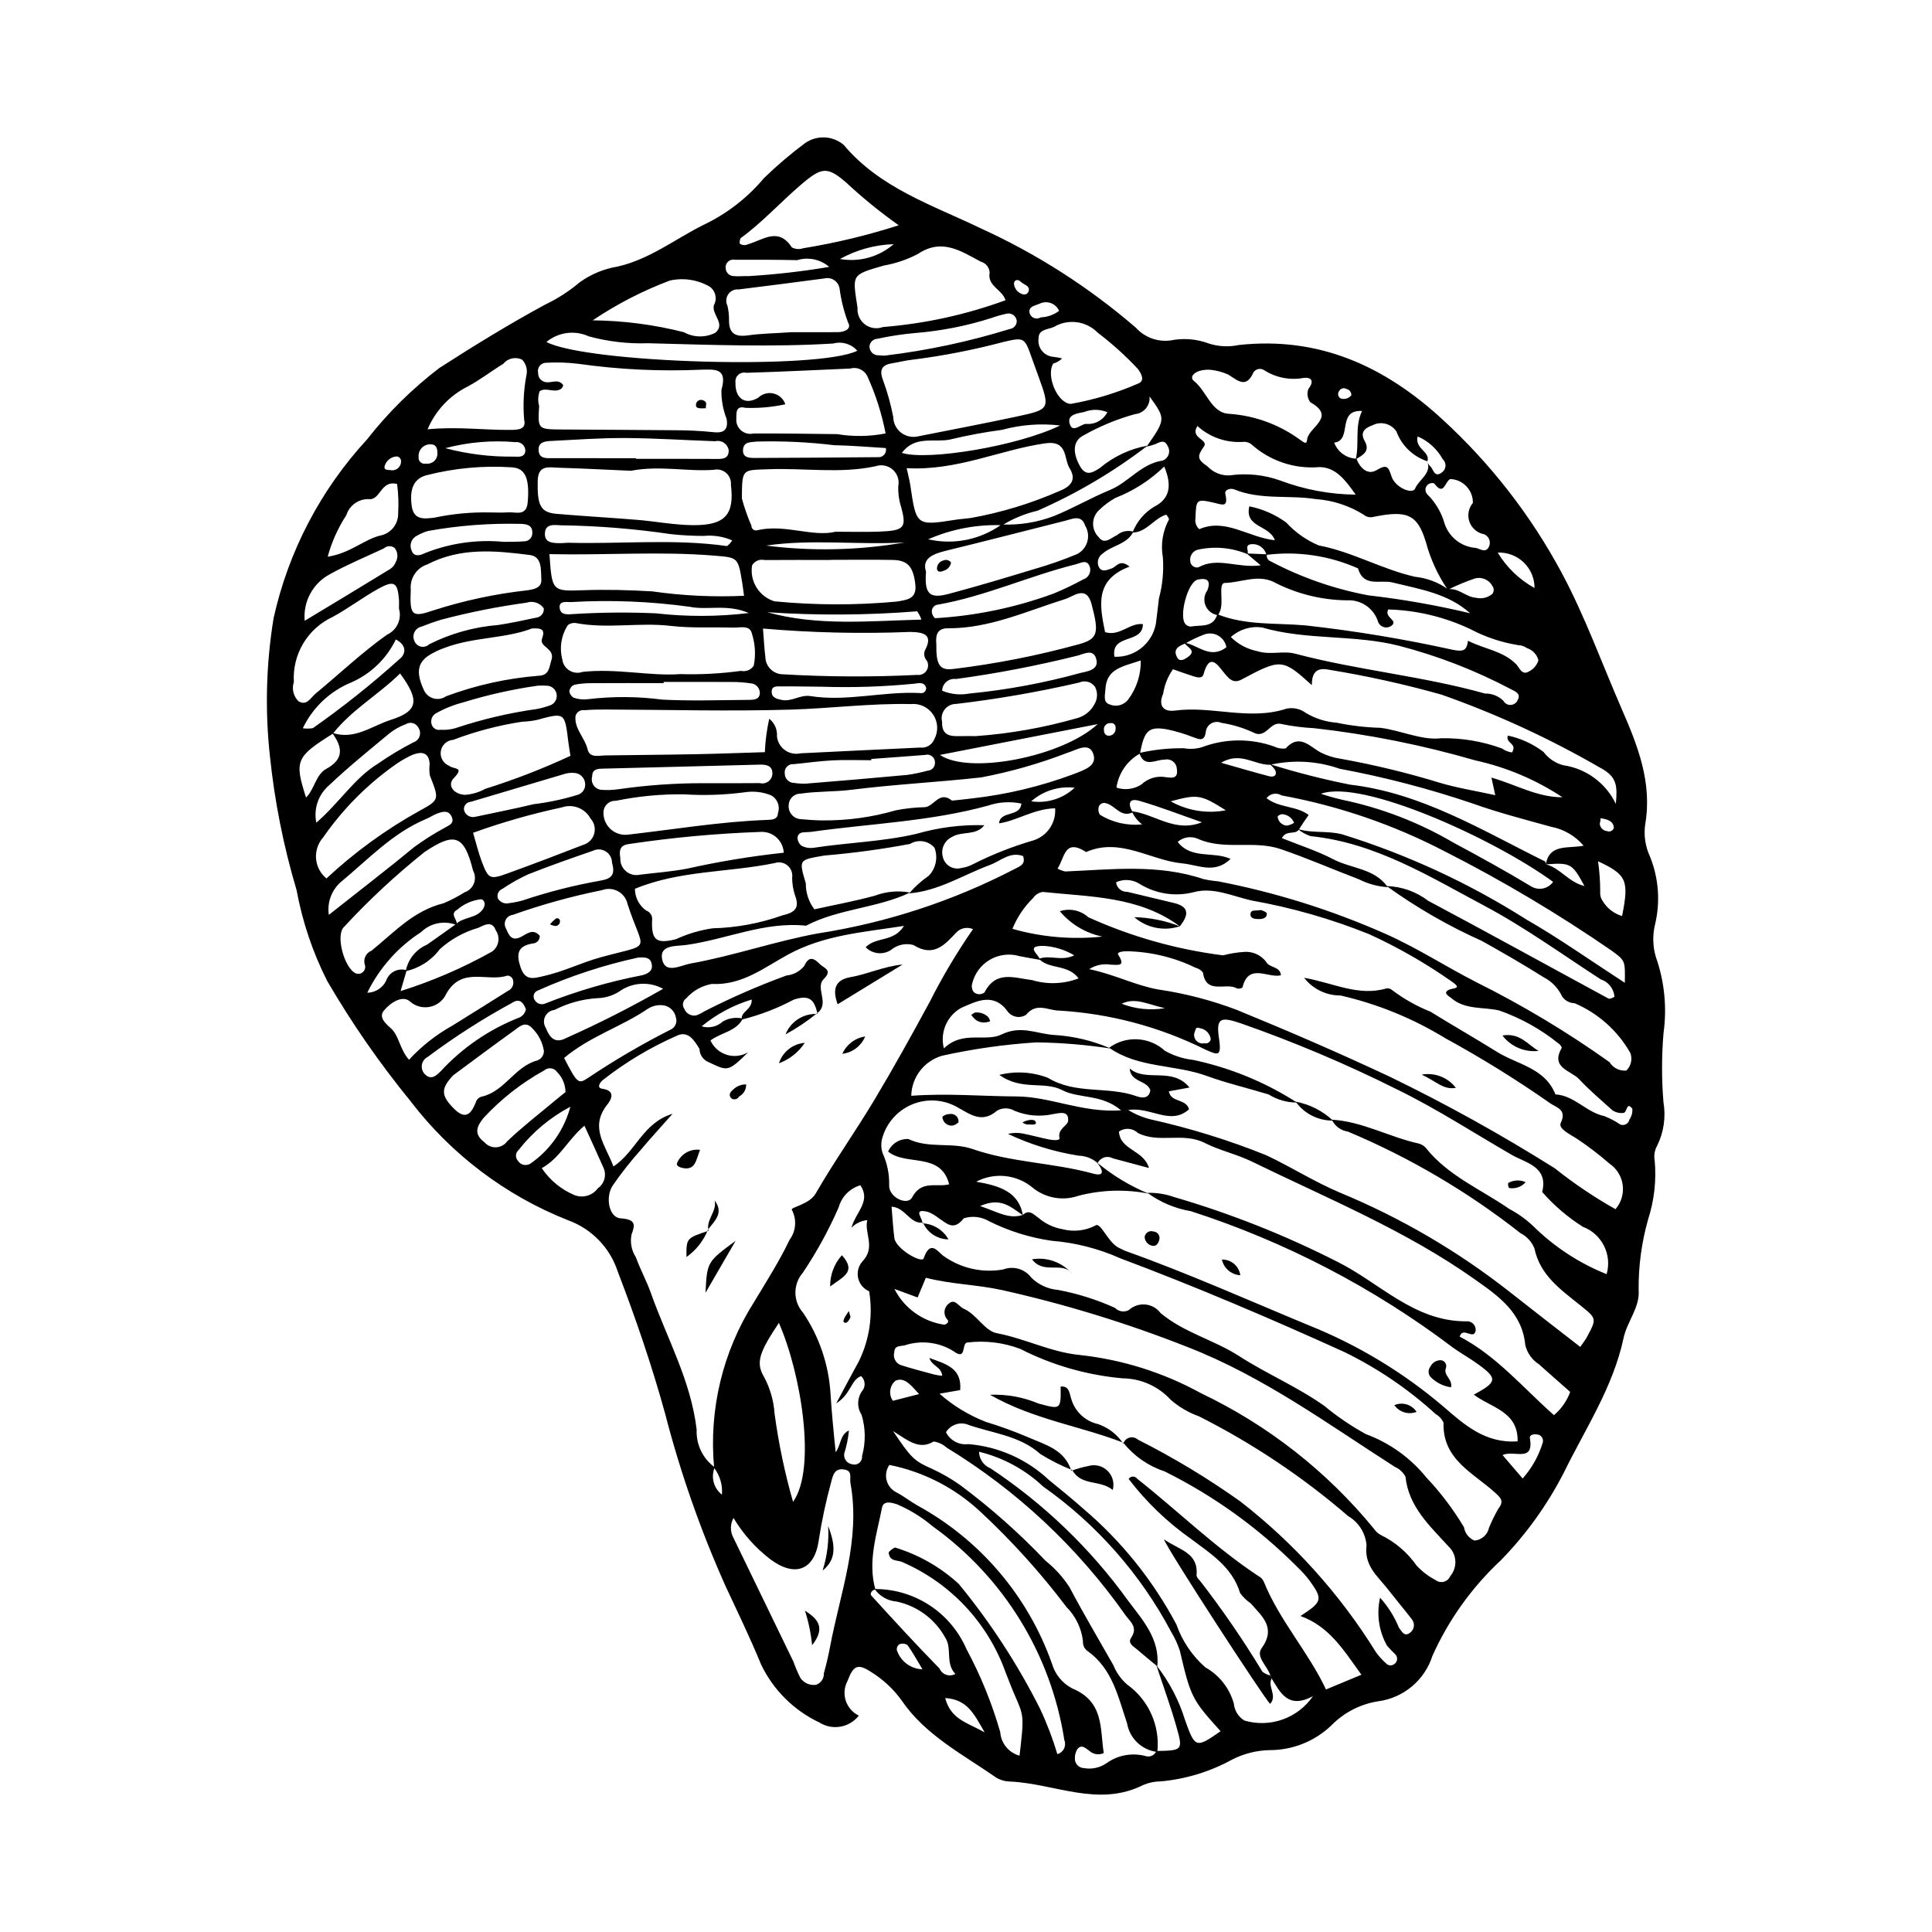 <?xml version="1.0" encoding="UTF-8"?>
<!-- Uploaded to: SVG Repo, www.svgrepo.com, Generator: SVG Repo Mixer Tools -->
<svg fill="#000000" width="800px" height="800px" version="1.1" viewBox="144 144 512 512" xmlns="http://www.w3.org/2000/svg">
 <g>
  <path d="m371.6 598.65c-2.492 3.207-7.008 4-10.441 1.836-6.75-3.188-12.203-8.598-15.438-15.32-2.91-7.094-6.262-14.012-9.504-20.969-6.59-14.73-11.926-29.988-15.965-45.609-3.516-12.762-7.805-25.281-12.551-37.633h0.004c-2.059-6.301-6.902-11.305-13.137-13.566-16.555-6.535-31.016-17.469-41.812-31.621-8.191-10.023-15.574-20.68-22.086-31.871-3.816-7.578-6.535-15.664-8.074-24.008-3.469-11.652-5.844-23.605-7.086-35.699-1.309-12.117-0.973-24.355 0.996-36.383 3.922-17.684 12.457-34.012 24.738-47.324 5.562-7.113 12.012-13.484 19.191-18.961 9.137-5.883 18.383-11.566 27.926-16.742v-0.004c3.352-1.59 6.481-3.606 9.312-6 2.945-2.109 6.336-3.516 9.906-4.113 8.414-1.879 15.137-7.156 22.602-10.941 6.277-2.941 11.836-7.215 16.285-12.527 3.422-3.32 7.055-6.414 10.875-9.258 3.117-2.195 7.324-2.008 10.234 0.449 9.625 11.461 23.379 15.891 36.184 22.055 14.953 6.797 28.855 15.695 41.285 26.426 2.312 2.555 5.731 3.805 9.145 3.356 3.406-0.688 6.938-0.406 10.188 0.816 2.547 0.816 5.266 0.953 7.883 0.395 21.27-2.328 38.641 5.57 53.996 19.707 12.711 11.648 23.375 25.352 31.543 40.539 6.227 11.598 10.715 24.129 15.988 36.234 4.234 9.723 8.098 19.457 6.219 30.5-0.434 2.922 0.004 5.906 1.258 8.582 2.305 5.703 2.773 11.984 1.348 17.969-0.695 2.84-0.629 5.812 0.199 8.613 2.293 6.488 2.988 13.434 2.035 20.246-0.508 6.078-0.512 12.184-0.012 18.262 0.676 3.949 0.082 8.012-1.703 11.598-0.645 1.164-0.867 2.516-0.625 3.824 0.484 5.258-0.102 10.559-1.723 15.582-1.734 6.086-2.586 12.387-2.527 18.711 0.395 4.656-3.066 8.41-3.996 12.789-2.773 13.074-10.18 24.094-15.902 35.828l-0.004-0.004c-4.367 8.492-9.98 16.281-16.648 23.113-7.66 7.144-13.816 15.75-18.105 25.305-1.008 3.16-2.891 5.969-5.434 8.098-2.539 2.129-5.637 3.488-8.922 3.926-4.727 0.734-9.09 2.981-12.43 6.402-4.441 4.246-10.363 6.59-16.508 6.543-3.422 0.098-6.777 0.961-9.824 2.527-5.812 3.188-12.223 5.144-18.824 5.754-1.582 0-3.148 0.312-4.609 0.918-11.977 6.078-23.609-0.379-35.395-0.875-1.316-0.023-2.606-0.398-3.727-1.094-8.844-6.164-18.672-11.16-24.984-20.398v0.004c-2.168-3.023-4.918-5.586-8.086-7.543-3.547-2.332-4.719-1.727-6.269 2.406-0.855 1.605-1.016 3.492-0.445 5.219 0.566 1.727 1.816 3.148 3.457 3.934zm86.238-284.33c3.609 0.496 6.766 4.527 11.172 1.215-0.227-1.309-1.027-2.445-2.188-3.098-1.156-0.652-2.547-0.746-3.781-0.258-1.695 0.652-3.34 1.434-4.922 2.336-1.754 0.695-3.426 1.555-2.102 3.805 0.684 1.164 1.926 0.383 2.629-0.094 2.754-1.844-0.133-2.672-0.809-3.906zm-13.891 44.672c6.066 0.695 11.371 5.781 18.582 2.922-5.82-2.027-11.152-4.121-16.633-5.695-2.785-0.801-3.016 0.926-1.699 3.051-3.164 1.539-4.648-1.844-7.09-2.398l-0.004-0.004c-0.781-0.266-1.633 0.141-1.918 0.918-0.207 0.707-0.105 1.469 0.281 2.102 3.34 2.086 7.289 2.992 11.207 2.574-1.199-0.898-2.141-2.094-2.727-3.469zm30.598-68.152v-0.004c-4.152-1.727-8.738-2.133-13.133-1.156-1.336 0.352-2.191 1.66-1.98 3.027 0.027 0.527 0.289 1.02 0.715 1.336 0.426 0.316 0.973 0.426 1.488 0.297 5.012-2.832 10.344 0.324 16.465-0.523-1.832-1.543-2.797-2.356-3.738-3.148l5.391 0.23-0.004 0.004c-0.195 0.777 0.227 1.578 0.98 1.852 8.145 4.297 16.891 7.34 25.945 9.023 9.059 1.039 18.051 2.621 26.918 4.742-5.867-5.297-13.387-6.375-20.578-8.16-3.266-0.812-7.644 1.391-9.129-3.731v0.004c-7.609-3.394-16.004-4.633-24.27-3.586-0.465-1.879-2.281-3.094-4.191-2.809-1.719 0.316-0.328 1.812-0.879 2.598zm-209.57 98.297c-3.227-1.281-6.906-0.543-9.387 1.887-6.125 3.949-11.055 9.504-14.254 16.055 2.324-0.039 4.387-1.492 5.195-3.672 0.941-1.953 3.172-2.926 5.242-2.281l-1.609 5.527-0.004-0.004c8.414-2.644 16.531-6.152 24.223-10.461 1.828-1.285 2.273-3.805 1-5.641-0.969-2.719-3.144-1.348-4.621-0.664h-0.004c-3.789 1.082-7.277 3.019-10.207 5.66-2.207 2.969-5.414 5.039-9.031 5.828 0.594-3.137 2.707-5.769 5.641-7.023 2.551-1.824 5.144-3.594 7.676-5.445 2.035-2.023 5.555-1.422 7.231-4.113 0.691-1.105 0.348-2.394-0.605-2.484v0.004c-2.336 0.27-4.539 1.242-6.312 2.789-2.184 1.176 0.328 2.703-0.172 4.039zm154.63 9.23c-1.805-0.324-3.621-0.613-5.418-0.977v-0.004c-2.641-0.777-5.484-0.43-7.863 0.957-2.379 1.387-4.078 3.691-4.699 6.375-0.199 0.742-0.055 1.531 0.391 2.156 0.801 0.754 2.027 0.809 2.887 0.133 3.047-5.945 7.867-3.832 12.602-3.273 4.051 1.219 8.391 1.059 12.34-0.453-2.859-3.848-7.754-2.289-10.512-5.18 2.766-1.145 5.938 0.746 9.359-0.926h-0.004c-2.457-1.473-5.234-2.332-8.098-2.508-5.152-0.047-1.176 2.328-0.984 3.695zm-187.62-60.191c5.883 2.055 10.559-1.805 15.609-3.418 7.215-2.301 7.707-5.117 2.426-12.285-5.703 5.644-12.797 9.586-17.816 15.965-9.781 6.117-10.234 7.18-7.098 16.922 2.305-2.289 2.543-6.074 5.391-7.625 4.867-2.656 4.184-5.879 1.488-9.559zm177.45-55.188c4.731 0.211 9.453-0.551 13.875-2.231 5.055-2.051 9.812-4.836 14.859-6.918 4.953-2.043 8.223-6.93 13.91-7.777 0.766-0.27 1.363-0.875 1.621-1.645 0.258-0.77 0.145-1.613-0.305-2.289-0.773-1.711-2.035-0.984-3.258-0.414h0.004c-0.734 0.277-1.488 0.484-2.258 0.629 5.062-7.293 5.062-7.293 0.746-13.301 0.129 1.137-0.207 2.273-0.934 3.16-0.723 0.883-1.77 1.441-2.91 1.543-4.805 1.332-9.426 3.25-13.766 5.711-2.711 1.445-2.82 4.551-0.781 8.137 1.617 2.844 3.5 1.531 5.258 0.422v-0.004c3.625-3.047 7.984-5.086 12.645-5.918-9.004 6.906-18.809 12.703-29.203 17.258-3.301 0.766-6.453 2.059-9.336 3.836-6.738-0.246-13.445 1.031-19.625 3.734 6.75 1.547 13.84 0.113 19.457-3.934zm112.84-16.742h0.004c-3.805-1.242-6.832-4.156-8.219-7.91-1.395-2.09-4.141-2.789-6.363-1.625-1.805 0.648-3.418 1.742-2.051 4.148 1.562 2.75-0.52 3.758-2.359 4.863 1.004-4.219-0.34-8.625 1.672-12.809-6.836-0.363-2.441 7.758-7.383 8.398 0.926 2.473 3.242 4.144 5.883 4.25 0.969 2.492 3.004 4.438 5.332 3.039 2.922-1.758 3.172-0.734 4.008 1.746 0.969 2.863 5.539 4.773 6.227 3.117 1.027-2.481 4.602-4.012 3.129-7.441 0.129 0.504 0.367 0.973 0.699 1.371 1.043 0.707 1.129 3.477 3.324 1.758 0.535-0.402 0.863-1.02 0.895-1.688 0.035-0.668-0.234-1.312-0.73-1.762-1.484-2.699-3.824-4.824-6.652-6.047-0.805 3.394 3.371 3.922 2.59 6.59zm-117.42 96.445c-2.188 2.867-5.918 1.477-8.594 3.125-1.977 0.945-2.988 3.168-2.406 5.277 0.238 1.047 0.891 1.953 1.809 2.508 0.918 0.555 2.023 0.711 3.062 0.438 1.039-0.152 2.043-0.469 2.981-0.941 5.144-2.613 10.52-4.742 16.059-6.356 3.711-1.125 6.141-4.676 5.852-8.539-5.727 0.156-9.996 3.273-14.855 3.992 0.297-3.457 5.574-1.527 5.914-5.238-2.93-0.617-5.973-0.434-8.809 0.531-15.309 4.227-31.176 4.75-46.789 6.949-0.781 0.109-1.586 0.059-2.367 0.172-0.391 0.023-0.758 0.207-1.016 0.504-0.254 0.297-0.383 0.688-0.348 1.082 0.066 0.758 0.441 1.457 1.043 1.93 0.918 0.488 1.965 0.691 3 0.582 9.133-1.422 18.418-1.625 27.477-3.731h-0.004c5.844-1.695 11.914-2.465 17.992-2.285zm148.82 10.375c3.75 0.906 5.973 4.731 10.223 5.734-3.266-6.016-3.656-6.219-10.234-5.731 0.941-5.559 5.91-4.129 10.004-4.949v-0.004c-2.223-2.613-5.269-4.383-8.641-5.019-7.008-1.945-13.992-3.738-20.906-6.211-11.461-3.879-23.184-6.938-35.078-9.152-5.894-2.066-12.25-2.438-18.344-1.074-4.082 0.227-7.922-3.633-13.086-0.52 4.758 1.348 8.715 2.519 12.699 3.566 1.082 0.285 2.195-0.035 1.68-1.527v0.004c-0.41-0.664-0.941-1.242-1.574-1.703 7.012 2.195 14.133 4.019 21.336 5.457 19.012 2.215 35.059 12.145 51.738 20.371l0.004 0.004c0.125 0.23 0.188 0.488 0.18 0.754zm-109.55-87.922h-0.004c1.113-2.894 3.168-5.328 5.836-6.91 4.07-2.074 4.68-5.566 2.578-10.598l-0.004 0.004c-3.727 3.613-8.141 6.449-12.98 8.332-1.59 0.895-3.055 1.992-4.352 3.273-0.969 0.926-1.516 2.207-1.52 3.543-0.008 1.34 0.531 2.625 1.492 3.559 1.531 2.152 3.289 0.141 4.832-0.516 1.195-1.031 2.836-1.383 4.348-0.93-1.68 3.406-5.66 3.59-8.172 5.84v-0.004c-1.148 0.762-1.57 2.25-0.988 3.496 0.816 1.531 2.102 0.832 3.406 0.41 1.289-0.414 2.152-2.617 4.746-0.477-9.371 3.481-7.875 10.469-6.492 17.359 3.969 1.203 6.539-2.57 10.031-2.121-0.051 5.375-8.508 2.379-7.551 8.641v0.004c5.785 0.262 10.723-4.137 11.133-9.914 0.246-1.832 0.441-3.672 0.66-5.508 0.957-3.555 1.309-7.246 1.047-10.922-0.617-3.445-0.039-6.996 1.629-10.07-0.133-0.473-0.391-0.902-0.746-1.246-3.297 1-5.16 4.676-8.934 4.754zm-59.176 95.602c1.516-1.777 3.262-3.344 5.188-4.664 1.898-1.969 2.488-4.856 1.516-7.41-1.609-1.891-4.356-2.324-6.473-1.023-7.516 1.41-15.098 2.438-22.719 3.078-6.746 1.184-6.836 0.926-4.906 7.375-0.039 2.484 0.762 4.906 2.273 6.875 5.262-1.16 10.707-2.16 16.027-3.613l0.004-0.004c2.969-1.117 6.191-1.406 9.312-0.824-8.789 4.184-18.895 4.242-27.566 8.785-11.047-1.172-21.141 3.648-31.773 5.106-2.648 0.363-7.188-0.109-6.352 3.84 0.84 3.969 4.914 1.547 7.516 1.078 11.41-2.039 22.379-5.902 33.812-7.992v0.004c18.152-2.82 35.723-8.574 52.027-17.035 1.32-0.727 3.07-1.156 2.297-3.461-3.465-1.27-5.977 1.324-8.82 2.375-7.09 2.629-13.598 6.894-21.363 7.512zm102.96-17.062c3.828 1.215 7.852 0.387 11.785 1.43v-0.004c17.184 5.328 33.586 12.91 48.781 22.547 8.852 5.09 17.215 11.027 26.121 16.793 0.105-5.887 0.094-5.867-3.379-8.434v-0.004c-14.184-9.781-29.012-18.605-44.375-26.406-13.586-7.066-28.152-12.059-43.215-14.812-1.312-0.828-3.043-0.512-3.981 0.727 3.387 2.652 7.859 1.957 11.164 4.457-0.926 1.32-1.793 2.562-2.594 3.852-1 1.531-3.215-0.031-4.523 2.277 4.606 1.859 9.34 3.363 13.676 5.625 4.785 2.492 10.93 2.371 14.406 7.379-2.652-0.164-5.242-0.871-7.613-2.074-6.922-2.633-13.699-5.602-20.73-8.004-7.242-2.473-14.961 0.426-22.055-2.769v-0.004c-1.777-0.758-3.832-0.422-5.277 0.863 3.648 4.676 9.414 2.402 14.016 4.492-4.219 4.102-8.523 1.594-12.797 1.191-8.523-0.809-16.418-6.969-25.484-3.012-5.82-3.734-5.66 1.555-7.578 4.387 0.641 0.355 1.328 0.613 2.043 0.77 12.266-0.523 24.578-2.035 36.605 2.008v0.004c1.293 0.285 2.606 0.484 3.922 0.602 15.32 2.961 30.254 7.656 44.516 13.996 8.277 3.684 15.816 8.602 23.828 12.699 12.328 6.133 24.152 13.227 35.367 21.219 0.938 1.539 2.676 2.406 4.469 2.227 1.227-1.199 1.641-3 1.07-4.617-3.344-5.914-8.543-10.562-14.793-13.227-1.328-0.02-2.562-0.688-3.309-1.785-1.008-2.188-2.719-3.977-4.859-5.074-5.375-3.387-10.871-6.555-16.426-9.656-8.879-3.973-17.328-8.84-25.219-14.531 3.984 0.113 7.832 1.477 11 3.898 16.039 8.535 31.941 17.328 47.918 25.98 0.523-0.062 1.027-0.254 1.461-0.555-0.172-2.129-1.605-3.941-3.637-4.598-10.215-6.613-20.137-13.809-30.844-19.504-14.617-7.777-28.93-16.711-46.051-18.453h-0.004c-1.246-0.414-2.402-1.059-3.406-1.902zm-21.301-56.902c7.527 3.023 15.652 2.262 23.418 2.965 13.082 1.453 26.074 3.606 38.922 6.449 2.945 0.586 3.738 0.184 4.094-2.387 4.176 2.168 9.172 2.633 12.699 6.156 0.992 0.992 1.531 3.203 3.559 1.922v0.004c1.152-0.617 2.016-1.66 2.402-2.91-0.398-1.531-1.555-2.75-3.059-3.234-0.656-0.465-1.43-0.73-2.231-0.766-4.438-0.703-8.73-2.133-12.707-4.231-6.824-3.242-14.25-5.027-21.805-5.234-1.113 2.172 2.508 2.754 1.031 4.172v-0.004c-0.617 0.555-1.477 0.742-2.266 0.492-0.789-0.254-1.383-0.906-1.562-1.715-1.215-3.387-4.519-5.574-8.113-5.367-6.848-0.066-13.582-1.766-19.641-4.957-4.227-1.898-8.516 0.258-12.723 0.352-1.988 0.043-0.098 5.231-1.457 7.828-0.125 0.234-0.246 0.469-0.363 0.711h-0.004c-1.457-0.184-2.711-1.125-3.297-2.473-0.586-1.348-0.414-2.906 0.449-4.094 1.203-3.066-0.605-3.277-2.539-2.856-2.684 0.582-5.121 9.969-3.215 11.836v-0.004c0.352 0.383 0.844 0.602 1.359 0.613 2.606-0.512 5.938 0.465 7.047-3.269zm-20.68 36.77h0.004c3.863-0.891 7.82-1.312 11.785-1.258 1.574 0.273 3.191 0.188 4.731-0.25 6.176-2.356 12.988-2.426 19.215-0.207 0.941 0.461 1.992 0.641 3.031 0.516 3.734-4.156 6.519-0.367 9.398 1.113h0.004c1.637 0.812 3.398 1.355 5.207 1.617 8.863 1.594 17.621 3.715 26.227 6.352 4.703 1.402 9.594 2.172 14.73 3.297l-1.016-4.66c6.43 1.824 12.148 5.242 18.824 5.211-7.039-4.652-14.875-7.969-23.117-9.773-13.941-4.051-28.203-6.902-42.625-8.527-2.91-0.148-5.801-0.512-8.656-1.09-3.172-0.938-4.094 4.188-7.672 2.152v0.004c-2.652-1.211-5.461-2.047-8.344-2.488-0.875-0.383-1.887-0.316-2.707 0.176-0.816 0.496-1.344 1.359-1.414 2.312-0.379 2.547-1.734 1.891-3.348 1.305l0.004 0.004c-2.219-0.875-4.508-1.562-6.84-2.055-4.926-0.887-6.121 0.262-7.234 6.394-3.383 1.863-5.695 5.207-6.242 9.031 2.223 0.746 4.66 0.434 6.625-0.84 1.742-1.66 4.176-2.371 6.535-1.914 1.535 0.184 3.277 0.453 2.836-2.246-0.047-0.781-0.434-1.5-1.062-1.965-0.625-0.465-1.426-0.629-2.188-0.445-2.305-0.059-5.402 2.289-6.688-1.766zm81.812-43.395c2.797-0.395 4.723 2.055 7.34 2.246 1.535 0.383 3.16 0.02 4.383-0.984 0.5-0.617 0.512-1.492 0.035-2.125-0.902-1.684-2.856-2.504-4.688-1.98-2.441 0.836-4.82 1.836-7.129 2.988-2.644-3.871-4.613-8.164-5.82-12.691-2.25-7.332-4.977-8.438-13.836-6.641-0.934 0.262-1.934 0.043-2.668-0.586-3.816-2.387-8.16-3.801-12.648-4.121-7.172-1.129-14.648 0.297-21.637-2.574-0.895-0.367-2.617-0.016-2.34 1.23 0.828 3.734-0.785 2.816-3.16 2.277-4.539-1.031-4.602-0.824-4.762 4.148-0.191 1.074 0.191 2.176 1.012 2.898 6.938-3.023 12.895 2.152 20.023 2.93-1.414-4.098-8.078-3.301-6.766-8.988 3.523 0.703 6.848 2.16 9.754 4.269 2.41 2.621 5.352 4.699 8.633 6.09 8.949 1.699 16.793 6.352 25.555 8.316 3.141 0.328 6.144 1.465 8.719 3.297zm-77.059 285.42c-1.793-1.488-3.609-2.953-5.371-4.477-0.93-0.809-2.547-1.582-1.531-3.098 1.914-2.856-0.367-4.285-1.68-6.18l0.004-0.004c-12.555-17.805-28.629-32.844-47.234-44.184-0.957-0.875-2.16-1.438-3.445-1.617-3.809 2.305-6.699-0.203-10.773-2.777 4.805 7.102 5.469 7.859 10.379 10.031 2.637 1.211 5.156 2.672 7.516 4.359 8.066 6.012 15.605 12.699 22.535 19.988 2.481 1.98 4.625 4.352 6.348 7.016 3.691 6.996 7.738 13.805 11.641 20.688v0.004c0.789 1.965 2.039 3.711 3.644 5.094 2.793 2.004 5.008 4.711 6.41 7.852 1.406 3.137 1.949 6.594 1.582 10.012-4.07-0.461-7.34-3.559-8.023-7.598-2.344-6.938-3.867-14.406-10.398-19.094-0.883-0.594-1.375-1.613-1.289-2.672-0.402-3.434-1.953-6.633-4.398-9.078-6.867-9.086-14.516-17.551-22.863-25.297-6.715-6.258-15.039-10.523-24.043-12.324-0.828 1.195-1.094 2.699-0.719 4.106s1.348 2.578 2.66 3.203c1.871 0.98 3.551 2.324 5.387 3.375l0.004 0.004c16.684 9.102 29.414 24.047 35.75 41.965 0.816 2.824 2.75 5.195 5.356 6.566 8.496 3.508 7.359 10.645 8.375 17.137-1.266 0.59-2.762 0.367-3.797-0.566-1.039-0.707-2.106-1.957-3.285-0.344-0.383 0.691-0.578 1.473-0.566 2.266-0.043 0.668 0.188 1.324 0.637 1.82 0.449 0.496 1.078 0.789 1.746 0.812 2.117 0.383 4.297-0.102 6.055-1.344 3.066-2.172 6.961-2.824 10.57-1.773 1.09 0.211 2.176-0.383 2.582-1.414 6.906-0.133 7.082-0.184 5.383-6.215-1.57-5.566-3.578-11.012-5.375-16.488 3.426 4.359 6.012 9.32 7.633 14.621 2.613 7.289 2.84 7.414 9.383 2.836-7.617-8.391-7.926-9.105-10.793-21.285v0.004c-0.57-1.766-1.344-3.457-2.305-5.043-8.125-15.316-19.738-28.504-33.906-38.5-4.773-4.5-10.637-7.684-17.012-9.234 0.031 1.934 1.215 3.66 3.012 4.379 14.172 9.391 26.527 21.27 36.469 35.059 3.699 4.961 8.527 10.141 7.75 17.41zm-74.902-20.469c5.168-0.023 10.234 1.473 14.559 4.301 4.328 2.832 7.731 6.867 9.785 11.613 3.762 6.996 6.762 14.371 8.953 22.008 0.199 2.957 2.25 5.465 5.113 6.246 1.215-10.457 1.195-10.449-1.309-16.129-0.855-1.938-1.566-3.941-2.371-5.902-4.688-13.184-14.664-23.816-27.523-29.332-1.234-0.508-3.316-0.062-3.481-2.519 0.449-0.559 1.031-1 1.688-1.289 6.281 1.914 12.051 5.211 16.891 9.652 8.371 10.188 15.586 21.266 21.52 33.039 1.836 3.902 3.371 7.934 4.606 12.066 0.762-0.207 1.398-0.727 1.754-1.43 0.355-0.707 0.395-1.531 0.102-2.266-3.543-22.809-16.121-43.234-34.891-56.668-2.832-2.406-6.008-4.367-9.426-5.824-1.57-0.516-3.617-1.086-4.012 0.918-1.406 7.121-3.828 14.207-1.758 21.625-0.941 0.176-1.531 1.121-1.074 1.621 5.938 6.531 11.914 13.035 18.082 19.344l-0.004 0.004c0.336 0.777 0.984 1.375 1.785 1.648 0.801 0.27 1.68 0.191 2.418-0.223-2.727-2.82-0.828-6.758-2.652-9.555h0.004c-2.695-4.938-7.41-8.453-12.914-9.625-2.348-0.176-4.492-1.398-5.844-3.324zm58.938-113.05c4.113 3.434 8.727 6.223 13.68 8.27-6.156-1.215-12.512-1.02-18.582 0.562-4.098 1.426-8.641 0.652-12.035-2.051-4.211-3.59-10.184-4.254-15.082-1.672 6.328 1.074 11.289 2.731 12.383 8.875-2.969-1.902-5.629-4.973-11.34-2.426 4.633 1.539 7.57 3.57 11.34 2.344 1.699-1.617 2.894-0.031 4.094 0.754h0.004c1.812 1.578 4.023 2.625 6.391 3.031 2.938 0.777 6.059 0.426 8.75-0.984 1.441-0.98 3.371 4.828 6.5 6.074 0.492 0.195 0.941 0.504 1.438 0.68 16.461 5.867 32.398 12.996 48.523 19.68 13.047 5.219 25.156 12.535 35.848 21.66 5.492 4.773 11.066 9.719 19.555 9.117 0.164-7.996-7.106-8.922-11.605-12.375 6.223-3.359 6.356-4.269 1.082-8.094-2.144-1.555-4.484-2.844-6.637-4.391-20.949-15.844-44.418-28.059-69.414-36.129-4.172-0.699-8.121-2.367-11.535-4.867 2.387-0.066 4.766 0.305 7.016 1.098 14.98 4.367 29.516 10.129 43.418 17.215 11.16 5.57 20.242 15.77 34.035 15.738l0.004-0.004c0.676-0.078 1.352 0.152 1.84 0.625 0.492 0.477 0.742 1.145 0.684 1.824-0.516 2.68-3.402-1.199-4.246 1.609 9.727 5.062 16.766 13.543 24.988 20.809 1.949-1.641 3.43-3.762 4.301-6.156-2.75-2.43-5.539-4.863-8.289-7.336v0.004c-1.812-1.16-3.106-2.977-3.609-5.066-0.82-8.676-7.113-12.996-13.438-17.469-18.312-12.953-38.992-21.398-58.98-31.16-4.039-1.973-8.609-2.961-12.527-4.953-5.793-2.945-12.102 0.219-17.73-2.644l0.008 0.004c-1.363-1.316-3.469-1.473-5.012-0.375 0.262 4.945 6.527 4.805 7.953 9.656-3.539-0.945-6.559-1.758-9.582-2.566-0.695-0.391-1.52-0.477-2.281-0.238-0.762 0.242-1.391 0.785-1.738 1.504-1.395-1.223-3.176-1.918-5.035-1.965-6.488-1.023-12.797-2.965-18.738-5.773 1.285-0.324 2.625-0.359 3.926-0.102 2.336 0.457 4.633 1.113 6.969 1.582 0.977 0.195 2.93 0.348 2.769-0.352-0.578-2.504 2.16-3.25 2.277-4.566 0.254-2.887-2.332-2.066-4.062-1.793h0.004c-3.391 0.738-6.922 0.43-10.129-0.891-1.414-0.84-3.164-0.863-4.602-0.062-4.074 3.519-7.125 1-10.707-0.973-3.672-2.027-8.07-2.254-11.934-0.617-3.863 1.641-6.758 4.961-7.856 9.008-0.332 1.281-0.281 2.633 0.141 3.887 1.199 2.637 1.789 5.504 1.723 8.398-0.203 3.305 4.848 5.621 6.07 3.324 2.512-4.734 6.539-2.606 9.832-3.488-2.231-8.668-11.375-4.746-16.18-8.676v-0.004c0.93-2.106 3.055-3.426 5.356-3.32 5.5 2.617 11.531 0.742 17.059 2.664 10.301 3.578 21.355 3.606 31.844 6.484 3.586 0.984 2.418-1.293 1.105-2.941zm-46.148 15.934c-3.473 0.449-4.617-4.023-8.297-4.203 0.266 3.059 0.398 5.691 0.742 8.297 0.383 2.891 7.293 6.836 7.785 5.371 1.801-5.359 4.031-1.293 5.398-0.504v-0.004c4.547 3.195 10.18 4.445 15.648 3.477 2.688-1.031 5.734-0.148 7.457 2.16 1.902 1.879 4.406 3.031 7.074 3.254 5.211 0.977 10.285 2.574 15.109 4.762 0.953 0.992 2.449 1.23 3.664 0.586 1.184-1.09 2.773-1.629 4.379-1.48 1.605 0.152 3.07 0.973 4.031 2.266 6.25 5.223 14.156 7.098 20.781 11.379 7.324 4.731 15.391 8.113 22.574 13.188h0.004c3.445 2.863 7.156 5.387 11.09 7.531 6.281 2.324 11.816 6.301 16.023 11.508 3.781 4.008 7.113 8.418 9.938 13.148 0.246 1.59 1.309 2.934 2.801 3.543 1.902-0.168 3.465-1.566 3.844-3.438 0.707-1.707 1.523-3.363 2.438-4.969 1.605-2.066 0.723-2.867-0.914-4.356-5.727-5.207-13.887-8.711-13.586-18.457h0.004c-0.43-0.969-1.16-1.777-2.078-2.301-7.254-6.617-15.414-12.16-24.234-16.461-19.555-8.867-39.281-17.301-59.383-24.836-5.762-2.57-11.922-4.141-18.211-4.641-5.731-0.828-11.293-2.566-16.473-5.144-2.035-1.223-4.496-1.52-6.762-0.809-2.75 3.512-4.535 1.312-6.727-0.086-0.824-0.668-1.746-1.207-2.734-1.598-4.441-1.133-1.125 1.965-1.59 3.019zm108.38-27.266c8.078 0.469 15.16 4.574 22.898 6.293 0.77 0.168 1.465 0.574 1.992 1.16 5.898 7.438 14.629 10.992 22.141 16.207 2.34 1.234 4.496 2.785 6.41 4.609 5.555 5.473 12.145 9.781 19.383 12.672 1.492-5.188-1.25-10.652-6.305-12.562-4.016-2.535-7.644-5.641-10.773-9.215 1.703-6.727-4.418-7.742-7.945-9.773-10.09-5.805-19.844-12.188-30.34-17.324v0.004c-13.457-6.742-27.332-12.617-41.539-17.59-5.422-1.844-6.652-1.477-5.816 4.012 0.785 5.164-0.531 4.25-3.633 2.922h-0.004c-12.086-6.016-25.266-9.527-38.746-10.324-2.953-0.02-5.977-2.297-8.785 1.152-1.684 1.031-3.883 0.547-4.981-1.098-3.777-5.062-8.473-2.336-12.168-0.781-3.801 2.117-5.691 6.539-4.594 10.746 4.981-4.84 11.023-1.625 15.227-3.672 5.203-2.531 9.203-0.242 13.789 0.098v0.004c5.242 0.285 10.391 1.508 15.199 3.613-6.531-1.008-13.121-1.555-19.727-1.637-8.398 0.535-16.742 1.719-24.957 3.535-4.754 1.375-8.066 5.672-8.188 10.617 9.68-0.703 18.805 0.129 27.957 0.176 8.941 0.047 17.375 4.387 27.656 3.68-5.262-4.426-11.102-3.008-15.656-5.375-4.738-2.461-10.699 0.258-16.605-4.019h-0.004c4.266-1.066 8.754-0.797 12.859 0.77 7.371 4.504 15.91 2.148 23.504 4.883 1.062 0.383 3.32 0.93 3.652-1.609-0.945-2.684-5.215-2.031-5.473-5.746 4.344 3.777 11.211-0.582 15.855 5.051l-5.484 1.008c0.594 3.074 4.461 1.82 5.367 4.746-4.902 4.449-10.195-0.75-16.117 0.207 1.832 1.129 3.832 1.965 5.922 2.481 10.461 2.324 20.707 5.5 30.645 9.5 6.644 3.121 12.816 7.098 19.605 9.941 16.117 6.676 31.238 15.527 44.949 26.309 6.156 4.867 12.375 9.652 18.664 14.547 0.816-1.184 1.32-1.793 1.691-2.477 2.738-5.051 2.699-5.019-1.641-8.512-5.148-4.144-10.695-7.938-12.195-15.113-0.699-1.742-2.008-3.172-3.68-4.027-13.977-10.996-29.371-20.059-45.77-26.938-1.855-0.27-3.449-1.453-4.242-3.148zm-40.25-51.262-0.012 0.035c-10.852-8.051-23.812-7.793-36.348-9.129-1.043 0.164-1.969 0.75-2.562 1.621-2.367 2.316-4.231 5.098-5.477 8.164 7.742 2.203 15.836 2.898 23.84 2.051-4.406-0.902-8.379-3.269-11.27-6.719 2.613-0.867 5.488-0.262 7.531 1.586 11.328 5.137 23.367 8.543 35.711 10.102 1.961-0.516 3.969-0.828 5.996-0.93 2.113-0.031 4.121 0.941 5.41 2.621 0.844 1.707 3.734 1.129 3.941 3.598-3.484 0.824-8.57-3.394-10.191 3.234h-0.004c-0.426 0.301-0.973 0.387-1.473 0.238-2.836-1.715-8.137 1.82-9-4.219-0.496-0.617-1.176-1.059-1.945-1.258-5.656-2.742-11.84-4.234-18.129-4.371-0.93-0.012-2.863 0.168-2.383 0.914 2.113 3.266-0.113 2.664-1.988 2.644h0.004c-1.98-0.32-4.008 0.102-5.691 1.184 6.953 1.48 12.215 4.324 18.328 5.398 7.062 1.039 13.992 2.836 20.672 5.359 13.688 5.602 27.246 11.461 40.633 17.746 15.012 7.281 29.613 15.383 43.738 24.27 5.066 4.039 10.445 7.664 16.09 10.844 1.527-1.766 2.223-4.098 1.914-6.41s-1.594-4.383-3.531-5.688c-2.766-2.41-5.688-4.641-8.746-6.672-1.699-1.07-4.844-2.57-4.148-4.051 1.746-3.719-1.254-4.102-2.852-5.293-8.906-6.231-18.152-11.961-27.691-17.168-8.594-5.266-17.984-9.102-27.809-11.352-3.773 0.023-7.344-1.715-9.66-4.695 7.699 1.352 14.453 5.016 21.809 2.824 0.535-0.094 1.086 0.062 1.496 0.426 3.121 2.356 6.543 4.285 10.176 5.731 5.836 3.617 11.805 7.019 17.633 10.652 5.426 3.383 12.719 4.238 15.492 11.273 5.023 0.293 8.191 4.758 12.953 5.754 1.477 0.57 2.883 1.312 4.188 2.207 0.492 0.219 1.055 0.199 1.531-0.047 0.48-0.246 0.82-0.695 0.93-1.223 0.59-0.844 0.867-1.867 0.781-2.891-1.656-2.121-1.27 1.172-2.453 1.125-1.043 0.105-2.086-0.18-2.93-0.797-2.941-2.676-6.008-5.242-8.707-8.148-2.156-2.32-7.723-2.973-4.602-8.316v0.004c-0.148-0.5-0.477-0.922-0.918-1.195-4.691-3.773-9.992-6.719-15.672-8.711-4.148-0.969-9.043-0.125-12.66-3.254-0.617-0.535-2.281-1.266-0.855-2.129 1.156-0.699 3.945-0.184 1.023-2.231-6.93-4.875-14.293-9.098-22-12.617-10.047-4.039-20.484-7.027-31.145-8.918-4.965-1.113-10.152-3.617-15.277-2.211-4.848 1.25-9.996 0.484-14.27-2.117-1.887-1.262-4.293-1.449-6.352-0.496 0.168 1.5 1.477 2.609 2.984 2.531 4.109 0.98 8.211 1.98 12.32 2.949 4.434 1.039 3.758 3.406 1.625 6.168zm-28.57 144.12c-2.93-1.168-5.75-2.594-8.434-4.258-5.551-5.004-13-5.496-19.633-7.93-2.07-0.562-4.262 0.32-5.363 2.164 1.105 2.203 3.484 3.465 5.926 3.144 7.984 0.656 15.508 4.004 21.34 9.488 3.074 2.504 6.156 5 9.117 7.633 10.094 8.57 18.469 18.984 24.676 30.68 1.539 4.391 4.188 8.309 7.684 11.375 3.68 2.059 6.387 5.496 7.527 9.551 0.16 1.867 1.199 3.547 2.797 4.527 3.324 0.98 6.871 0.883 10.137-0.277 3.266-1.156 6.078-3.32 8.039-6.176-6.535 3.496-8.594-0.859-10.945-4.695h0.004c-0.055-0.281-0.168-0.551-0.332-0.789-0.766-2.461-3.949-4.961-2.344-7.195 3.961-5.512 0.102-8.48-2.871-11.918-1.082-0.746-2.035-1.668-2.812-2.731-2.078-6.902-7.82-10.461-13.027-14.363h0.004c-6.281-4.422-11.852-9.777-16.516-15.879 0.242-0.379 0.656-0.617 1.105-0.629 0.449-0.016 0.875 0.195 1.141 0.559 10.781 8.516 20.625 18.195 32.137 25.801 0.66 0.332 1.18 0.887 1.465 1.57 4.172 10.273 11.746 18.512 16.453 28.488l9.387-3.902c-4.672-6.449-8.441-12.785-16.16-15.562 5.84-3.781 5.992-4.418 2.391-9.422-0.969-1.262-2.035-2.445-3.188-3.539-10.277-10.34-22.191-18.918-35.254-25.387-4.281-1.41-8.059-4.039-10.871-7.562l-0.027 0.254c0.23-0.785 0.852-1.395 1.637-1.613 0.789-0.223 1.637-0.023 2.242 0.527 9.453 4.769 18.535 10.25 27.16 16.391 14.246 11.066 26.406 24.582 35.906 39.914 0.766 1.078 1.656 2.062 2.648 2.938 0.52 0.629 1.43 0.766 2.113 0.312 0.465-0.262 0.781-0.727 0.852-1.258 0.066-0.531-0.121-1.066-0.504-1.438-0.77-0.727-1.5-1.488-2.188-2.293-2.144-3.859-2.793-8.375-1.812-12.68 2.113 2.336 3.805 5.023 4.992 7.941 0.781 1.016 1.457 2.543 2.965 1.332h0.004c0.547-0.398 0.906-1.008 0.992-1.68 0.086-0.672-0.109-1.352-0.539-1.875-2.098-2.723-4.312-5.356-6.434-8.062-2.672-3.414-6.238-6.125-5.57-11.531h0.004c-0.262-3.227-2.082-6.121-4.875-7.754-12.055-10.391-25.336-19.27-39.547-26.441-2.746-0.98-5.285-2.469-7.484-4.383-3.266-3.57-7.867-5.629-12.707-5.68-9.457-0.832-18.66-3.473-27.117-7.781-4.465-1.703-9.273-2.289-14.016-1.715-1.727 0.051-0.07 5.062-3.789 2.25-3.875-2.379-8.605-2.918-12.914-1.477-1.367 0.27-2.606-0.004-2.715 1.828v0.004c-0.359 1.332 0.293 2.731 1.543 3.312 3.012 0.996 6.098 1.766 9.164 2.598v-0.004c0.66 0.145 1.328 0.254 2 0.324-0.156-2.398-2.797-2.609-3.394-4.738 4.215 1.574 8.676 2.59 8.16 8.516l-5.481 0.957c3.629 3.199 7.797 5.727 12.305 7.477 3.793 1.148 7.523 2.508 11.172 4.062 4.519 1.984 9.727 3.25 11.445 8.898zm-87.531-119.39c-0.422-2.102 2.781-2.582 2.602-5.305-4.844 1.465-9.348 3.875-13.254 7.094 1.957 0.602 4.09 0.121 5.598-1.266 1.602-0.93 3.5-1.211 5.305-0.785-1.723 3.434-5.797 3.691-8.57 5.805v0.004c0.832 1.816 2.398 3.191 4.309 3.785 1.906 0.594 3.981 0.348 5.695-0.676-5.547 5.414-5.371 5.043-10.988 2.387-1.16-0.664-1.887-1.895-1.914-3.234-1.262-2.106-2.965-5.023-6.043-3.512-7.012 3.082-13.609 7.039-19.633 11.77-0.68 0.582-1.691 2.043-0.094 2.266 4.574 0.637 1.316 4.195 1.074 4.519-4.402 5.938-0.16 10.508 1.879 16.078 5.941-3.887 7.746-11.555 15.676-13.961-3.348 3.785-6.012 6.68-8.535 9.688l-0.004 0.004c-2.637 2.961-5.09 6.078-7.344 9.344-2.012 3.113-0.961 8.461 2.098 8.672 4.121 0.285 3.863 1.715 2.91 4.273-0.426 2.086-0.016 4.254 1.148 6.039 1.164 3.223 2.836 6.266 3.981 9.492 4.238 11.973 10.598 23.188 12.125 36.16h0.004c-0.191 3.934 1.613 7.699 4.797 10.02-1.09 2.562-0.309 5.535 1.898 7.231 0.211-2.539-0.527-5.062-2.062-7.094-1.445-15.398 2.266-30.844 10.555-43.902 3.273-5.43 6.699-10.805 9.426-16.504l-0.004-0.004c1.734-2.312 1.973-5.418 0.613-7.969-0.441-0.688 4.629-1.379 6.312-4.305 4.863-8.445 10.531-16.422 15.539-24.785 5.133-8.562 9.973-17.309 14.73-26.09 3.359-6.66 7.18-13.074 11.434-19.203-1.465-0.637-3.168-0.332-4.316 0.773-3.168 3.359-6.086 6.816-11.5 3.422h0.004c-2.106-0.551-4.344-0.035-5.996 1.371-2.121 1.332-4.883 1.012-6.644-0.77 2.859-2.914 7.324-1.199 10.164-5.656-11.039 1.719-21.133 2.398-30.691 7.578-6.242 3.383-12.23 8.234-20.223 7.805l0.004-0.004c-2.637 0.465-5.031 1.809-6.801 3.816-0.445 0.293-0.75 0.758-0.848 1.281-0.098 0.527 0.027 1.066 0.34 1.5 0.488 1.281 1.836 2.019 3.18 1.734 0.746-0.27 1.457-0.625 2.117-1.055 7.059-3.617 14.336-6.793 21.785-9.512 1.867-0.172 3.582-1.109 4.734-2.59 1.234-2.699 2.574-1.977 4.102-0.426 1.078 1.094 3.473 1.523 1.027 3.961-2.406 2.398 1.789 6.609-1.824 9.094l0.207 0.18c-0.84-3.348-1.75-5.348-6.316-3.82l-0.004-0.004c-4.352 2.32-8.973 4.094-13.762 5.285zm53.695 80.871c0.906-0.309 1.215-0.852 0.797-1.324-0.562-0.59-0.844-1.391-0.781-2.203 0.066-0.812 0.469-1.559 1.117-2.055 1.641-1.484 2.621 0.754 3.938 1.324 3.508 1.523 5.562 5.887 8.789 6.5 7.547 1.434 14.461 5.09 22.125 5.793v0.004c11.223 1.227 22.09 4.66 31.98 10.102 17.762 8.465 33.43 20.75 45.887 35.977 0.441 0.664 1.039 1.211 1.742 1.586 3.809 1.844 7.086 4.637 9.512 8.109 1.441 1.559 3.141 2.859 5.023 3.848 0.625 0.488 1.445 0.656 2.211 0.453 0.77-0.203 1.395-0.754 1.699-1.488 1.973-2.324 1.773-5.789-0.457-7.867-4.914-5.43-10.555-10.438-11.41-18.477h0.004c-0.613-1.16-1.602-2.078-2.809-2.602-17.816-11.398-34.867-23.949-54.898-31.742-15.98-6.316-32.43-11.367-49.199-15.117-6.668-1.461-13.461-1.535-20.207-3.262l-2.18 5.223-6.144-2.269v0.004c2.598 5.141 7.555 8.684 13.262 9.484zm60.555-173.71c-1.355 1.926-2.242 4.141-2.59 6.469-1.477 3.383 0.27 4.867 3.078 4.492 9.832-1.316 19.715 2.719 29.543-0.496v-0.004c1.828-0.398 3.742 0.023 5.234 1.156 2.477 1.465 5.258 2.34 8.129 2.555 3.82 0.797 7.703 1.246 11.605 1.352 5.5 0.711 11.008 3.402 16.113 2.762 5.484-0.09 10.938 0.832 16.09 2.719 0.785 0.566 1.699 0.922 2.66 1.047 1.469-2.512-1.781-2.32-1.125-4.473 3.438 0.727 6.672 2.211 9.469 4.34 1.289 1.723 3.117 2.961 5.195 3.516 6.078 0.867 11.316 4.715 13.965 10.254 0.457-4.805 0.242-7.133-3.797-9.387l-0.004 0.004c-13.492-7.836-27.691-14.391-42.406-19.578-9.777-2.75-19.703-4.949-29.727-6.582-3.41-0.73-4.641 0.77-4.621 4.07-7.797-7.039-8.195-7.07-18.582-1.516-2.152 1.148-3.227 0.004-4.559-1.598-1.715-2.066-3.922-5.812-5.574 0.25-0.332 1.227-1.777 0.793-2.754 0.488-1.754-0.547-3.481-1.191-5.344-1.84zm-106.99 13.113v0.004c1.414 1.117 2.18 2.867 2.043 4.664 0.148 1.465 0.914 2.797 2.113 3.66 1.195 0.859 2.703 1.164 4.137 0.84 10.559-0.543 21.125-1.008 31.688-1.523 1.621 0.207 3.176-0.711 3.777-2.231 1.105-2.07 0.977-4.582-0.332-6.527-1.312-1.949-3.59-3.012-5.926-2.769-10.613-0.227-21.156 1.148-31.727 1.469-16.383 0.496-32.793 0.023-49.188-0.023-1.848-0.004-3.703 0.027-5.543 0.176-1.094-0.184-2.141 0.516-2.391 1.598-0.309 3.379 2.477 5.684 3.211 8.777 0.562 2.371 2.898 1.641 4.711 1.613 7.945-0.125 15.891-0.164 23.836-0.32 6.223-0.121 12.445-0.363 18.426-0.543v-0.004c0.125-2.981 0.516-5.945 1.164-8.855zm39.453-74.832c8.73-1.742 17.484-3.387 26.188-5.258 8.848-1.902 8.828-2 5.637-10.816-0.539-1.484-1.09-2.965-1.613-4.453-1.988-5.684-2.012-5.801-7.613-4.484-7.883 2.094-15.898 3.66-23.992 4.684-1.832 0.18-3.629 0.668-5.453 0.953-2.691 0.422-3.5 1.641-2.5 4.371 1.188 3.211 2.109 6.512 2.754 9.871 0.023 1.625 0.781 3.152 2.066 4.148 1.281 0.996 2.945 1.359 4.527 0.984zm-100.29-11.969c-0.461 1.254-0.512 2.621-0.145 3.906-0.352 6.172-0.391 6.195 5.856 6.246 10.023 0.082 20.047 0.09 30.066 0.199 3.434-0.004 6.863 0.164 10.277 0.512 2.957 0.34 3.953-0.828 3.477-3.547-0.953-2.438-1.418-5.039-1.367-7.656 1.703-5.906-1.789-5.41-5.441-5.352-10.816 0.484-21.652-0.035-32.371-1.547-2.879-0.363-5.785-0.461-8.684-0.293-0.668 0.012-1.293 0.332-1.695 0.863-0.402 0.531-0.543 1.219-0.379 1.863-0.039 1.078 0.664 2.039 1.695 2.332 1.59 0.562 3.644-1.074 4.957 0.906h0.004c-0.082 0.277-0.207 0.543-0.371 0.777-1.785 1.539-4.098-0.398-5.879 0.789zm84.996 210.43v0.004c-2.797 0.82-4.973 3.027-5.75 5.836-2.648 6.062-5.836 11.875-9.52 17.367-2.637 3.047-2.602 7.578 0.082 10.586 4.285 6.367 6.793 13.762 7.266 21.422 0.328 5.074 0.812 10.207 1.367 15.527 1.422-1.82 1.117-4.684 3.523-5.738l-0.004-0.004c-0.203 2.086-0.625 4.141-1.258 6.137-0.098 0.664 0.078 1.336 0.488 1.867 0.406 0.531 1.012 0.875 1.676 0.953 0.645 0.184 1.344 0.035 1.855-0.395 0.516-0.434 0.777-1.094 0.703-1.762 1-3.59 0.961-7.391-0.117-10.957-1.316-2.023-1.184-4.66 0.324-6.543 0.789-1.184 0.59-2.762-0.461-3.715-2.738 1.012-2.606 4.711-6.586 7.231 2.59-4.824 4.266-8.02 6.008-11.172 2.816-5.746 3.766-12.227 2.719-18.535-1.469-0.629-2.547-1.918-2.91-3.473-0.359-1.555 0.047-3.188 1.09-4.394 3.672-3.824 0.461-7.516 1.332-10.996-1.598 0.152-3.086 0.871-4.203 2.019 1.199-4.285 5.227-6.961 2.375-11.262zm-33.621 88.184c-0.918 1.621-0.93 3.598-0.039 5.231 5.289 10.949 10.594 21.895 15.906 32.836h-0.004c0.527 1.477 1.145 2.918 1.848 4.316 0.926 1.363 2.551 2.07 4.176 1.82 1.281-0.441 2.113-1.676 2.047-3.027 0.637-2.297 1.191-4.621 1.629-6.965 2.684-14.359 8.172-28.359 5.426-43.426-0.27-1.484 0.641-3.254-1.645-3.629-2.519-0.414-2.965 1.355-3.465 3.309v-0.004c-1.387 5.062-2.484 10.199-3.285 15.383-1.121 8.145-6.441 9.961-12.957 5.012-3.867-2.981-7.137-6.66-9.637-10.855zm27.055-261.37c4.621 0 8.074 0.113 11.52-0.023 6.879-0.277 7.453-0.98 5.594-7.363h-0.004c-0.387-1.523-0.559-3.09-0.516-4.66 0.344-1.621-0.211-3.301-1.449-4.402-1.242-1.098-2.977-1.445-4.547-0.91-9.445 2.035-18.969 0.426-28.445 0.801-6.918 0.273-6.957-0.289-6.996 7.773l0.004-0.004c0.668 2.461 1.512 4.867 2.527 7.203-0.012 0.398 0.172 0.777 0.496 1.012 0.324 0.238 0.742 0.297 1.117 0.164 7.336-1.68 14.551 1.898 20.695 0.41zm-54.266-16.152c-5.992-0.262-12.582-0.609-19.18-0.809-2.504-0.074-5.418-0.863-5.508 3.504-0.133 6.398 0.695 8.352 4.973 8.719 7.098 0.609 14.215 1 21.316 1.586 4.988 0.41 9.957 1.383 14.941 1.414 8.551 0.055 10.922-2.898 9.973-10.676 0.113-1.191-0.355-2.363-1.254-3.156-0.898-0.789-2.121-1.098-3.285-0.836-7.121 0.527-14.242-1.215-21.977 0.254zm13.117 53.883c5.367 0.16 10.738-0.125 16.059-0.855 1.309 0.293 2.664-0.258 3.394-1.383 0.566-2.863 0.383-5.824-0.527-8.602-0.547-2.219-3.106-1.43-4.867-1.48-5.547-0.16-11.148 0.188-16.637-0.457-8.348-0.98-16.738 0.832-25.043-0.738l-0.004 0.004c-0.77-0.148-1.57 0.047-2.188 0.535-1.75 2.676-2.285 5.965-1.477 9.055 0.145 1.223 0.836 2.316 1.883 2.965 1.047 0.648 2.332 0.785 3.492 0.371 9.012-0.996 17.926 1.18 25.914 0.586zm59.969-54.574c0.512 2.324 0.797 3.324 0.945 4.344 1.594 10.961 1.59 10.957 12.02 9.328 1.309-0.203 2.637-0.277 3.953-0.453 8.086-1.438 15.969-3.832 23.488-7.129 2.672-1.039 4.84-2.742 2.809-6.004-1.648-2.652-0.395-7.559-6.562-6.66-12.043 1.75-23.273 7.312-36.652 6.574zm26.203-44.504c-0.898-2.914-4.867-3.707-4.207-7.316-0.066-1.379-1.02-2.555-2.352-2.906-5.285-2.809-10.328-6.324-16.711-2.008h-0.004c-2.82 1.465-5.852 2.492-8.98 3.043-8.832 2.519-8.27 2.402-6.965 11.207-0.137 1.707 0.609 3.363 1.973 4.394 1.367 1.027 3.168 1.289 4.769 0.688 11.098-0.887 22.023-3.273 32.477-7.102zm-98.211 155.98c0.004 2.297 1.117 4.445 2.992 5.769 1.082 0.371 1.738 1.473 1.551 2.602-0.195 5.293 1.16 6.281 6.32 4.988h0.004c3.086-1.43 6.363-2.406 9.73-2.891 6.297-0.156 12.531-1.312 18.465-3.422 3.316-0.766 4.676-1.895 3.352-5.344h-0.004c-0.488-1.508-0.742-3.082-0.742-4.664 0.176-1.219-0.293-2.441-1.242-3.231-0.945-0.785-2.234-1.023-3.402-0.625-12.297 2.523-25.172 1.902-37.023 6.816zm66.434-120.68c-1.004-5.176-2.606-10.219-4.777-15.023-0.77-1.77-2.731-2.699-4.59-2.172-9.188 0.383-18.367 0.863-27.559 1.129h0.004c-0.758-0.184-1.559 0.02-2.133 0.547-0.57 0.527-0.844 1.309-0.727 2.078-0.141 3.918 2.367 6.156 6.027 3.973 1.078-1.047 2.617-1.465 4.074-1.109 1.457 0.355 2.633 1.43 3.109 2.852-3.469 0.754-7.016 1.074-10.562 0.945-2.539-0.652-2.414 1.207-2.422 2.758v0.004c-0.133 1.199 0.324 2.394 1.23 3.195 0.902 0.805 2.144 1.117 3.32 0.84 7.387-0.047 14.777 0.094 22.168 0.168 4.254 0.703 8.602 0.645 12.836-0.184zm-91.66 133.12c0.035 0.531-0.148 1.051-0.512 1.438-0.359 0.391-0.867 0.609-1.398 0.613-3.977 0.688-4.356 2.785-3.176 6.285 1.262 3.754 3.504 2.945 6.254 2.32 5.18-1.176 9.922-3.555 15.055-4.965 14.07-3.859 11.262-0.953 7.051-14.098v0.004c-0.309-1.445-1.234-2.684-2.535-3.391-1.297-0.707-2.84-0.816-4.223-0.293-8.035 1.621-15.945 3.812-23.668 6.555-0.805 0.094-1.508 0.586-1.867 1.309-0.363 0.727-0.332 1.582 0.074 2.281 0.77 1.82 1.484 3.523 4.012 2.231 1.547-0.793 3.121-2.312 4.934-0.289zm109.27-35.809c1.633-0.18 3.461-0.348 5.281-0.582h-0.004c9.211-1.035 18.258-3.203 26.938-6.449 2.941-1.152 6.324-2.18 5.203-5.379-1.133-3.227-4.434-0.988-6.856-0.262-7.41 2.859-15.066 5.043-22.867 6.523-11.445 1.266-22.973 1.84-34.391 3.277-4.481 0.566-8.965 0.359-13.395 1.016v0.004c-1.691-0.051-3.113 1.262-3.195 2.949-0.117 0.941 0.164 1.887 0.777 2.609 0.609 0.727 1.496 1.16 2.441 1.207 1.852 0.16 3.707 0.305 5.562 0.332l0.004-0.004c6.629 0.078 13.234-0.82 19.602-2.676 2.551-0.5 5.141-0.777 7.742-0.828 2.484-0.297 3.789-4.434 7.152-1.738zm-106.7-65.32c0.691 9.859 0.691 9.848 8.945 9.559 6.09-0.215 12.164-0.055 18.254 0.305v-0.004c8.07 1.156 16.23 1.551 24.371 1.176-0.207-1.5-0.328-2.535-0.5-3.559-1.098-6.684-1.109-6.57-7.539-7.094-14.273-1.164-28.543-0.066-43.531-0.383zm-50.508 111.23c0.535-0.051 1.02-0.328 1.332-0.762 0.316-0.434 0.43-0.98 0.309-1.504-0.594-1.547 0.18-3.281 1.727-3.879 5.926-4.82 11.164-10.625 19.059-12.559v0.004c1.945-0.824 3.824-1.801 5.617-2.922 1.125-0.383 2.023-1.25 2.453-2.359 0.426-1.109 0.344-2.352-0.23-3.394-2.363-9.434-4.844-10.305-12.891-4.891v0.004c-7.582 6.055-14.695 12.668-21.281 19.793-2.379 2.176 0.066 11.031 3.137 12.363 0.25 0.066 0.508 0.105 0.77 0.105zm107.1-91.512c0.238 2.957 0.344 5.266 0.629 7.547v0.004c0.055 2.508 2.086 4.527 4.598 4.566 11.859 0.699 23.75 0.754 35.617 0.164 0.957 0.137 1.906-0.277 2.457-1.07 0.547-0.793 0.602-1.828 0.137-2.676-0.68-0.723-0.891-1.77-0.547-2.703 2.344-4.309-0.391-4.863-3.832-4.938-13.023 0.523-26.07 0.227-39.059-0.895zm45.941 4.172c-0.094 5.461 0.887 6.969 4.43 6.543v0.004c11.234-1.355 22.352-3.539 33.262-6.539 5.137-1.41 5.496-2.926 3.438-10.652-1.375-5.16-4.805-2.027-6.891-1.375-10.262 3.199-20.125 7.84-31.207 7.777-3.008-0.02-3.234 2.094-3.031 4.246zm-28.113-22.383v0.035c-5.801 0-11.602-0.023-17.402 0.02v0.004c-1.305-0.332-2.672 0.254-3.324 1.434-0.656 4.199 1.867 8.242 5.926 9.5 10.746 1.043 21.57 1.07 32.32 0.078 2.562-0.441 5.477-0.559 5.027-4.523-0.531-4.656-1.949-6.43-5.934-6.516-5.535-0.117-11.078-0.027-16.613-0.027zm106.16 20.453v0.004c1.922 1.926 4.383 3.234 7.055 3.75 3.379 1.09 6.758-0.191 10.004 0.668 16.594 4.398 33.789 5.918 50.34 10.57v-0.004c1.793-0.039 3.527 0.645 4.812 1.898 0.391 0.73 1.172 1.168 2 1.113 0.824-0.055 1.543-0.59 1.832-1.367 0.926-1.676-0.828-2.285-1.863-2.824-9.363-4.945-19.266-8.789-29.512-11.457-11.949-3.066-24.496-1.418-36.41-4.883-2.992-0.414-6.012 0.516-8.258 2.535zm-175.01 31.484c-0.188-1.211-0.422-2.484-0.578-3.769-0.938-7.769-0.926-7.742-8.324-5.734v0.004c-1.277 0.262-2.578 0.414-3.887 0.461-6.246 0.949-12.379 2.562-18.289 4.809-1.652 0.113-3.012 1.352-3.277 2.988-0.266 1.641 0.633 3.242 2.168 3.875 1.477 1.066 4.176 0.234 1.223 3.332-1.84 1.93 0.172 4.324 3.121 4.375l-0.004-0.004c1.848-0.148 3.641-0.691 5.266-1.582 7.711-2.422 15.254-5.344 22.582-8.754zm86.984-140.6h0.004c-4.906-3.473-9.57-7.269-13.969-11.367-4.848-4.168-6.375-4.043-11.418 0.18-5.633 4.719-10.535 10.27-16.512 14.609-0.207 0.449-0.289 0.941-0.242 1.434 0.645 0.461 1.488 0.527 2.195 0.172 3.949-1.094 8.051-4.684 11.625 0.84v0.004c0.938 0.484 2.031 0.562 3.027 0.215 8.57-1.391 17.027-3.426 25.293-6.086zm-151.65 173.1c7.453-6.949 15.727-12.965 24.637-17.91 5.371-2.922 5.269-3.012 2.773-9.363h-0.004c-0.16-1.02-0.176-2.059-0.051-3.086-0.203-3.133-2.188-3.312-4.477-2.434-1.449 0.648-2.84 1.418-4.152 2.309-7.641 5.301-14.27 11.93-19.566 19.57-1.383 1.539-2.074 3.574-1.918 5.637 0.16 2.062 1.156 3.969 2.758 5.277zm158.89-81.312c-0.465 5.945 0.941 7.246 5.961 5.914 7.664-2.031 15.262-4.328 22.852-6.629h-0.004c3.816-1.094 7.57-2.406 11.234-3.934 1.328-0.68 2.312-1.887 2.715-3.324 0.402-1.438 0.184-2.977-0.598-4.246-0.957-2.969-3.34-1.75-5.324-1.25-10.5 2.641-20.984 5.356-31.504 7.922-3.606 0.879-6.453 2.098-5.332 5.547zm-139.67 9.82c0-0.926 0.055-1.723-0.008-2.512-0.371-4.465-1.285-5.07-5.402-2.805-4.164 2.293-7.973 5.234-12.152 7.496l-0.004 0.004c-3.25 1.504-5.973 3.957-7.809 7.035-1.836 3.074-2.699 6.633-2.484 10.211-0.594 1.789-0.125 3.758 1.211 5.09 2.223 1.348 3.254-0.945 4.547-2.012 6.301-5.207 12.266-10.879 18.906-15.602v-0.004c2.641-1.18 4.004-4.125 3.195-6.902zm35.246 5.242c-7.078 2.731-15.504 2.227-23.18 5.148h-0.004c-1.492 0.523-2.918 1.215-4.25 2.059-3.043 2.055-3.195 4.773-1.25 9.023v-0.004c0.453 1.113 1.387 1.957 2.539 2.297 1.152 0.34 2.394 0.137 3.379-0.551 7.871-2.938 16.113-4.766 24.488-5.434 2.91-0.113 2.793-2.156 3.453-4.246 0.965-3.043-3.301-3.356-2.508-5.59 0.855-2.406 0.02-2.84-2.672-2.703zm68.699-78.512c3.344 0 7.832 0.012 12.316-0.008 1.75-0.008 3.801-0.828 2.75-2.586h-0.004c-1.086-2.891-1.836-5.898-2.242-8.961-0.141-0.91-0.652-1.723-1.418-2.234s-1.707-0.68-2.602-0.461c-7.566 1.004-15.133 1.977-22.707 2.914h-0.004c-1.078-0.113-2.137 0.367-2.758 1.258-0.625 0.891-0.719 2.047-0.242 3.027 0.309 1.277 0.453 2.59 0.43 3.902-0.027 3.594 1.77 4.457 5.074 3.981 3.387-0.484 6.836-0.52 11.402-0.832zm-100.82 68.207c-0.305 6.871 0.273 7.469 5.91 5.539 8.055-2.598 16.352-4.383 24.762-5.32 2.008-0.262 4.086-0.684 3.93-2.918-0.164-2.402 0.324-6.043-3.094-6.473-9.16-1.152-18.309-2.059-27.113 2.5h0.004c-2.852 0.918-4.68 3.691-4.398 6.672zm174.9-49.211v0.004c6.141-1.078 12.133-2.887 17.848-5.383 1.902-0.695 0.906-2.648-0.137-3.973h-0.004c-3.246-3.457-6.773-6.641-10.551-9.512-3.051-3.117-7.828-3.754-11.59-1.547-1.547 0.746-4.094 0.578-4.086 2.988-0.191 1.195 0.133 2.422 0.895 3.367 0.762 0.945 1.887 1.523 3.098 1.59 0.75 0.098 1.496 0.23 2.234 0.402-0.637 0.664-1.449 1.137-2.34 1.367-1.984 3.195 1.094 10.547 4.633 10.699zm-102.55 103.47c-6.043-0.074-12.07 0.504-17.988 1.715-1.633-0.102-3.062 1.078-3.273 2.699-0.152 1.703 0.453 3.387 1.656 4.602 1.207 1.215 2.883 1.836 4.59 1.695 12.355-1.387 24.637-3.481 37.094-3.93 1.293-0.047 2.836-0.051 2.887-1.867v-0.004c0.629-1.828-0.203-3.84-1.938-4.688-2.227-0.883-4.652-1.137-7.016-0.746-5.309 0.691-10.672 0.867-16.012 0.523zm77.371-15.426c9.02-0.641 17.953-2.215 26.648-4.699 2.086-0.5 3.852-1.883 4.832-3.789 0.836-1.398 0.887-3.129 0.133-4.574-0.949-1.34-2.715-1.816-4.207-1.129-10.746 2.481-21.621 4.371-32.578 5.66-1.184-0.016-2.309 0.52-3.043 1.449-0.73 0.93-0.992 2.144-0.699 3.293-0.117 3.449 1.879 3.867 4.523 3.797 1.578-0.043 3.16-0.008 4.391-0.008zm-133.21 25.621c0.883 2.969 1.426 5.289 2.262 7.5 1.801 4.773 2.164 4.973 6.918 3.246 6.926-2.512 13.816-5.137 20.684-7.809l-0.004 0.004c1.211-0.59 2.07-1.723 2.32-3.047 0.246-1.324-0.145-2.691-1.062-3.68-1.461-2.703-4.664-3.953-7.57-2.949-7.992 1.707-15.859 3.957-23.547 6.734zm4.609-84.895c1.477 0 3.062 0.094 4.633-0.023 2.102-0.156 4.922 1.184 5.246-2.742 0.5-6.059-0.535-8.988-4.227-9.191-7.606-0.504-15.242 0.207-22.625 2.102-3.391 0.906-4.5 3.707-3.906 8.094 0.527 3.902 3.352 3.434 5.961 3.156l-0.004-0.004c4.902-1.039 9.91-1.508 14.922-1.391zm190.82-37.801c-3.754-0.266-5.934 1.746-4.383 2.969 3.441 2.719 4.598 8.613 9.504 8.707 6.688 0.492 13.105 2.848 18.523 6.801 0.953 0.59 1.82 1.59 1.961 0.008 0.289-3.25 7.941-5.941 0.832-9.895v-0.004c-0.762-1.016-0.945-2.359-0.48-3.543 1.656-2.129 0.695-3.113-1.242-2.898-3.629 0.68-7.379-0.047-10.488-2.039-0.926-0.621-2.176-0.387-2.82 0.523-1.938 4.41-4.098 2.266-6.676 0.656-1.496-0.684-3.094-1.117-4.731-1.285zm-93.605-5.051c-1.578-1.809-4.055-2.555-6.371-1.914-16.375 0.988-32.742 0.344-49.113-0.078-5.297 0.184-10.59-0.438-15.703-1.832-3.715-1.695-8.066-1.109-11.199 1.508 10.84 5.617 72.094 7.434 82.387 2.316zm-19.492 133.03c-0.074-1.559-0.77-3.019-1.934-4.059-1.164-1.035-2.695-1.562-4.25-1.457-11.598 0.406-23.168 1.473-34.645 3.184-2.309 0.238-2.914 1.336-2.477 3.777v0.004c-0.066 1.328 0.492 2.617 1.516 3.473 1.02 0.859 2.383 1.191 3.684 0.895 4.172-0.512 8.383-0.812 12.5-1.598 8.449-1.887 16.996-3.297 25.605-4.219zm-94.387-112.21c7.879-0.773 14.895 0.227 21.938 0.156 1.77-0.02 4.348 0.016 3.652-2.715-0.328-3.856-0.141-7.742 0.562-11.547 0.422-1.543 0.008-3.195-1.098-4.352-1.723-0.84-3.793-0.379-5 1.105-3.148 1.918-6.086 4.211-9.316 5.961-4.832 2.379-8.645 6.422-10.738 11.391zm-4.93 167.08c3.309-3.59 7.168-6.629 11.434-9.008 4.934-3.082 9.879-6.141 14.793-9.25 1-0.438 1.574-1.496 1.398-2.574-0.055-0.82-0.73-1.465-1.555-1.48-5.227 1.797-11.98-2.512-16.148 4.742h0.004c-0.789 1.797-2.394 3.109-4.312 3.523s-3.922-0.117-5.383-1.43c-2.039-1.781-5.242 0.465-6.879 2.438-1.473 1.777 0.469 3.453 1.809 4.652 2.285 2.047 2.227 5.332 4.84 8.387zm48.695-195.96c8.148 0.086 16.258 1.141 24.156 3.144 2.582 1.438 5.711 1.492 8.34 0.145 2.809-2.363-1.012-4.758-0.395-7.281h-0.004c0.957-1.699 0.465-3.844-1.137-4.957-3.188-1.828-6.945-2.394-10.531-1.59-7.195 2.707-14.051 6.242-20.43 10.539zm49.328 265.69c-5.121 7.691-6.219 10.488-3.93 14.316l0.004-0.004c1.613 3.023 2.566 6.352 2.793 9.77 1.066 7.891 2.703 15.691 4.891 23.348 6.269-8.781 2.129-34.059-3.754-47.43zm-62.266-72.066c-0.363-2.328-1.48-4.469-3.172-6.106-1.848-1.941-3.414-0.25-4.809 0.75-5.348 3.836-10.617 7.781-15.91 11.695v-0.004c-0.203 0.168-0.391 0.359-0.555 0.562-2.91 3.25-2.762 5.09 0.785 8.559 3.07 3 4.539 0.91 5.633-1.906v0.004c0.23-0.75 0.852-1.312 1.621-1.469 6.059-1.406 8.711-8.02 14.684-9.578 1.043-0.391 1.734-1.395 1.723-2.508zm173.18-165.62c-2.082 3.297 3.086 3.508 1.715 5.457-1.781 2.527-1.855 3.352 1.004 5.277l-0.004 0.004c1.516 1.598 3.652 2.453 5.848 2.344 4.519-0.641 9.121-0.168 13.414 1.375 6.387 2.402 13.145 3.664 19.969 3.731-2.766-3.914-5.266-7.246-9.578-7.301-6.621 0.574-13.18-1.629-18.109-6.086-0.641-0.48-1.445-0.691-2.242-0.586-4.41 0.273-8.742-1.246-12.016-4.215zm-148.78 8.535v0.172c6.871 0 13.738-0.027 20.609 0.016 1.898 0.012 4.086 0.273 3.953-2.418l-0.004-0.004c-0.16-0.785-0.637-1.469-1.312-1.895-0.676-0.43-1.5-0.562-2.277-0.371-7.922-0.273-15.844-0.809-23.766-0.848-6.602-0.035-13.203 0.445-19.805 0.781-1.566 0.078-3.387 0.316-3.199 2.547 0.191 2.227 2.059 2 3.59 2.008 7.406 0.023 14.809 0.012 22.211 0.012zm-19.051 158.95c3.461 6.641 3.719 7.027 6.301 5.305 7.008-4.691 14.293-8.957 21.812-12.77 1.285-0.516 1.953-1.938 1.52-3.258-0.285-1.598-1.512-2.867-3.102-3.207-1.59-0.266-3.219 0.102-4.543 1.023-6.957 4.699-15.199 7.188-21.988 12.906zm262.1-46.68c-15.699-11.453-50.66-27.312-61.527-23.344 1.863 0.629 3.754 1.16 5.672 1.598 10.348 2.152 20.27 5.977 29.387 11.32 6.957 3.746 13.895 7.543 20.652 11.629h-0.004c1.957 1.188 4.496 0.66 5.82-1.203zm-225.34-26.148c5.039 0 10.074 0.039 15.109-0.023 0.785 0.203 1.621 0.039 2.269-0.449 0.648-0.484 1.043-1.238 1.07-2.047 0.023-2.215-1.727-2.438-3.324-2.402-13.973 0.336-27.945 0.754-41.918 1.074-1.586 0.035-2.535 0.422-2.535 2.129h-0.004c-0.207 0.781-0.062 1.609 0.391 2.277 0.453 0.664 1.176 1.102 1.973 1.195 1.582 0.121 3.172 0.062 4.742-0.172 7.363-1.055 14.789-1.582 22.227-1.582zm-10.367-26.836v0.312c-6.328 0-12.656-0.023-18.984 0.016v0.004c-1.574-0.023-3.148 0.113-4.695 0.414-0.691 0.293-1.184 0.914-1.312 1.652 0.066 0.762 0.508 1.438 1.18 1.801 1.238 0.418 2.555 0.543 3.848 0.363 6.516-0.773 13.102-0.727 19.605 0.129 7.641 0.391 15.316 0.121 22.977 0.066 1.246-0.008 2.836-0.059 2.867-1.871-0.035-1.383-1.152-2.492-2.535-2.519-1.562-0.238-3.141-0.355-4.723-0.352-6.074-0.039-12.148-0.016-18.227-0.016zm-26.016 108.7c-0.023-1.988-0.82-3.887-2.219-5.301-0.375-0.559-0.977-0.922-1.645-1.004-0.668-0.078-1.34 0.137-1.836 0.59-5.996 3.316-11.422 7.578-16.066 12.617-1.641 2.07-2.719 4.137 0.27 6.375 0.762 0.898 1.891 1.395 3.066 1.352s2.269-0.621 2.961-1.574c3.988-3.824 8.398-7.207 12.637-10.766 0.984-0.824 2-1.617 2.832-2.289zm97.605-125.57c10.867-0.598 21.59-2.812 31.805-6.57 2.672-1.117 5.289-2.367 7.836-3.75 1.32-0.438 2.078-1.82 1.742-3.168-0.715-2.316-2.367-1.16-3.824-0.797-12.258 3.062-23.84 8.414-36.34 10.652v0.004c-0.531 0.012-1.027 0.258-1.359 0.676-0.332 0.414-0.461 0.953-0.359 1.473 0.207 1.316 1.25 1.484 0.5 1.48zm-16.57 37.281-0.012 0.34c-3.43 0-6.867-0.137-10.293 0.039-3.426 0.176-6.836 0.676-10.258 1v-0.004c-0.66-0.066-1.312 0.176-1.777 0.648-0.461 0.477-0.684 1.137-0.598 1.797-0.016 1.387 1.098 2.519 2.484 2.535 1.043 0.164 2.102 0.227 3.156 0.184 8.949-0.73 17.902-1.473 26.844-2.309 1.828-0.266 3.641-0.645 5.422-1.133 1.102-0.066 1.949-1.004 1.906-2.106 0.027-0.668-0.27-1.309-0.801-1.715-0.527-0.41-1.223-0.531-1.859-0.336-4.738 0.375-9.477 0.711-14.215 1.059zm-95.879 38.199c1.176-0.148 2.34-0.383 3.484-0.699 6.742-2.266 13.641-4.023 20.645-5.258 3.078-0.539 3.91-1.664 3.031-4.812-0.02-1.211-0.66-2.328-1.699-2.953-1.039-0.625-2.324-0.672-3.406-0.121-5.723 1.977-11.449 3.973-17.074 6.207v0.004c-2.398 1.094-4.699 2.391-6.879 3.871-0.5 0.191-0.898 0.574-1.117 1.062-0.215 0.488-0.227 1.043-0.031 1.539 0.652 1.012 1.887 1.48 3.047 1.16zm7.488-57.617c-6.699 0.953-13.316 2.438-19.781 4.434-2.562 0.656-5.023 1.652-7.32 2.961-0.922 0.598-1.348 1.727-1.047 2.781 0.262 1.07 1.328 1.738 2.41 1.508 1.32 0.09 2.648-0.051 3.918-0.422 7.027-2.352 14.254-4.051 21.594-5.078 1.301-0.246 2.578-0.609 3.812-1.094 1.059-0.547 1.629-1.73 1.402-2.902-0.227-1.172-1.199-2.055-2.387-2.168-0.867-0.062-1.734-0.066-2.602-0.02zm-55.367 60.734c8.395-6.633 15.625-12.188 22.652-17.984 2.543-1.859 5.207-3.547 7.981-5.047 1.059-0.656 2.68-1.094 1.98-2.836-0.809-2.008-2.469-1.527-3.973-0.949-0.977 0.375-1.859 0.984-2.828 1.391-8.961 3.746-15.469 10.812-22.75 16.824v-0.004c-2.387 2.184-3.535 5.406-3.066 8.605zm88.594 19.594c-3.711-2.019-8.246-1.727-11.668 0.746-1.73 1.094-3.723 1.695-5.769 1.742-3.953 0.242-7.812 1.301-11.34 3.113-1.074 0.105-2.019 0.762-2.492 1.734-0.473 0.973-0.406 2.121 0.176 3.031 0.98 2.477 2.363 4.273 5.356 2.707 8.793-3.926 17.383-8.289 25.738-13.074zm73.945-78.988c2.266 0.941 4.754 1.203 7.168 0.75 9.961-0.969 19.824-2.797 29.477-5.461 1.934-0.434 4.906-0.84 4.215-3.613-0.777-3.113-3.543-1.23-5.359-0.887h-0.004c-10.492 2.609-21.117 4.648-31.828 6.106-0.91-0.133-1.836 0.129-2.535 0.723-0.703 0.594-1.113 1.461-1.133 2.383zm-162.84-35.516c5.867-0.898 9.527-4.461 13.77-5.574 2.871-0.477 4.961-2.988 4.902-5.898 0.16-2.602 0.066-5.211-0.277-7.793-4.414-1.145-4.344 4.406-7.559 4-2.695-0.047-5.098 1.688-5.902 4.262-2.207 3.387-3.875 7.102-4.934 11.004zm56.727 162.04c2.121 3.156 5.109 5.625 8.605 7.109 2.246 0.922 4.832 0.188 6.258-1.777 1.805-1.254 2.41-3.648 1.422-5.613-1.574-3.555-3.203-7.086-4.969-10.973-4.297 3.574-6.496 8.594-11.316 11.254zm-17.582-93.121c5.141-1.098 10.301-2.106 15.41-3.328 3.91-0.477 7.773-1.293 11.539-2.445 1.316-0.316 2.219-1.523 2.144-2.875-0.039-1.656-1.395-2.981-3.051-2.981-0.785-0.062-1.574 0.023-2.328 0.25-8.32 2.453-16.625 4.945-24.941 7.414-0.523 0.027-1.012 0.27-1.352 0.664-0.344 0.398-0.508 0.918-0.457 1.438 0.141 0.66 0.547 1.23 1.121 1.582 0.574 0.352 1.266 0.453 1.914 0.281zm123.1-16.391c7.863 5.332 32.535 0.438 41.812-8.168zm-14.609-105.82c11.223-1.348 22.301-3.707 33.098-7.047 1.094-0.137 1.906-1.078 1.875-2.18-0.078-0.664-0.453-1.258-1.02-1.613-0.566-0.355-1.262-0.438-1.895-0.219-1.281 0.277-2.543 0.637-3.777 1.082-6.516 2.086-13.254 3.422-20.074 3.977-3.406 0.293-6.789 0.805-10.129 1.527-1.098 0.035-2 0.867-2.133 1.957-0.027 0.66 0.223 1.305 0.695 1.77 0.473 0.465 1.121 0.703 1.781 0.664 0.52 0.066 1.051 0.059 1.578 0.082zm-153.73 70.273c7.984-4.82 15.359-9.254 22.699-13.754 0.656-0.438 1.16-1.07 1.434-1.812 0.672-1.184 0.559-2.656-0.285-3.723-0.848-0.672-2.055-0.633-2.856 0.094-4.781 2.25-9.688 4.273-14.293 6.84-4.519 2.391-7.164 7.262-6.699 12.355zm63.355-3.32h-0.004c-1.035-1.453-2.902-2.051-4.59-1.473-7.613 1.039-15.156 2.539-22.586 4.5-1.77 0.539-3.512 1.168-5.234 1.84h-0.004c-0.793 0.18-1.461 0.707-1.828 1.434-0.363 0.727-0.387 1.578-0.062 2.32 0.277 0.773 0.926 1.352 1.723 1.539 0.797 0.184 1.637-0.047 2.223-0.617 5.691-2.863 11.879-4.594 18.227-5.102 3.394-0.504 6.758-1.242 10.121-1.953 0.602-0.055 1.152-0.352 1.531-0.82 0.379-0.469 0.555-1.07 0.48-1.668zm-60.273 56.832c6.269-5.488 10.043-11.742 16.211-15.578v0.004c3.031-2.109 6.195-4.016 9.48-5.707 0.77-0.246 1.383-0.836 1.652-1.602 0.273-0.762 0.168-1.609-0.281-2.281-0.297-0.605-0.84-1.051-1.488-1.227-0.648-0.176-1.344-0.066-1.902 0.305-1.496 0.543-2.894 1.316-4.152 2.289-5.477 4.547-11.035 9.027-16.188 13.926l-0.004-0.004c-2.816 2.445-4.09 6.227-3.328 9.875zm110.21-74.82c-2.375-1.031-4.977-1.438-7.555-1.184-2.891-0.004-5.781-0.156-8.656-0.465-9.652-1.426-19.387-2.211-29.141-2.348-1.691-0.055-4.16-0.566-4.281 2.129-0.117 2.574 2.117 2.566 3.992 2.602 0.789 0.016 1.582-0.121 2.375-0.102 13.965 0.359 27.969-1.102 41.902 0.875h-0.004c0.551-0.41 1.016-0.922 1.367-1.508zm186.03-15.109c-0.793-0.25-1.652 0.082-2.07 0.805-0.418 0.719-0.273 1.633 0.34 2.195 2.141 2.137 3.691 4.793 4.504 7.707 1.211 3.602 4.465 6.121 8.254 6.398 1.141 0.23 2.586 1.43 3.449-0.238v-0.004c0.316-0.605 0.363-1.316 0.129-1.961-0.234-0.641-0.73-1.156-1.363-1.414-1.789-0.324-3.269-1.574-3.887-3.285-0.617-1.711-0.273-3.621 0.898-5.012 0.07-3.402-2.609-6.231-6.008-6.34-1.484 0.785-1.633 4.644-4.246 1.148zm-239.01 13.309c0.156-2.215-1.422-2.555-3.082-2.574-8.207-0.207-16.418 0.422-24.504 1.871-1.02 0.285-2 0.695-2.914 1.227-0.738 0.336-1.309 0.953-1.582 1.715-0.27 0.762-0.223 1.602 0.137 2.328 0.598 1.625 2.18 1.258 3.352 0.668 6.652-2.684 13.855-3.731 20.996-3.051 1.852 0 3.711-0.008 5.555-0.141h0.004c1.109-0.039 2-0.93 2.043-2.043zm139.88-28.652h0.004c-5.137-0.605-10.34-0.219-15.328 1.145-4.691 0.625-9.348 1.492-13.949 2.598-4.195 0.824-9.238-1.156-12.66 3.531 6.949 2.129 30.684-1.812 41.938-7.273zm-46.191 5.981c-4.512-0.262-9.094-0.672-13.68-0.754-6.793-0.824-13.641-1.148-20.48-0.965-1.539 0.199-3.469-0.059-3.672 2.051-0.223 2.277 1.691 2.301 3.258 2.293 10.832-0.039 21.668-0.109 32.5-0.211l-0.004 0.004c0.633 0.059 1.254-0.191 1.664-0.672 0.414-0.48 0.57-1.129 0.418-1.746zm-65.574 135.01v0.004c-9.16 1.984-18.094 4.918-26.648 8.75-0.508 0.176-0.898 0.586-1.051 1.102-0.152 0.516-0.047 1.074 0.281 1.5 0.586 0.941 1.781 1.293 2.781 0.82 8.297-3.285 16.883-5.789 25.645-7.477 1.664-0.43 3.027-1.234 2.457-3.246-0.449-1.578-1.895-1.516-3.465-1.449zm-29.809 13.73c-0.594-1.652-1.621-2.992-3.457-1.824-7.867 4.266-15.414 9.094-22.582 14.453-0.848 0.434-1.426 1.262-1.543 2.207-0.113 0.949 0.246 1.891 0.965 2.516 1.543 1.406 2.852 0.266 4.019-0.918v0.004c5.723-6.219 12.777-11.062 20.637-14.172 1.012-0.348 1.762-1.211 1.961-2.266zm-59.125-74.48c0.887 0.125 1.785 0.117 2.668-0.027 8.008-5.617 15.664-11.723 22.93-18.277 1.637-1.246 2.168-3.606-0.941-5.227-2.445 5.07-6.621 9.105-11.773 11.371-5.656 2.312-10.246 6.648-12.883 12.16zm118.21-30.535c-5.824-2.484-10.898-0.676-15.676-1.656-10.445-1.441-21.004-1.859-31.531-1.246-1.168-0.008-3.121-0.371-2.938 1.496 0.199 2 2.055 1.809 3.703 1.676l0.004-0.004c7.258-0.445 14.531-0.508 21.797-0.191 8.188 0.934 16.457 0.91 24.641-0.074zm46.98 19.793c-0.488-1.621-1.941-1.219-3.109-1.07-8.121 0.801-16.289 1.07-24.445 0.809-3.668-0.016-7.34-0.133-11.008-0.09-0.91 0.012-2.305-0.191-2.363 1.297-0.066 1.68 1.246 1.98 2.602 2.281 2.68 0.594 4.894-1.441 7.648-1.008 9.715 1.523 19.355-1.316 29.078-0.809 0.414 0.102 0.848-0.008 1.168-0.289 0.316-0.281 0.477-0.699 0.43-1.121zm-94.281 111.04c-5.34 2.824-10.023 6.742-13.746 11.5-0.398 0.355-0.637 0.852-0.668 1.383-0.027 0.531 0.16 1.055 0.52 1.445 0.355 0.57 0.938 0.965 1.598 1.082 0.66 0.121 1.344-0.043 1.879-0.449 5.117-3.609 8.805-8.906 10.418-14.961zm52.16-131.05c13.395 3.723 26.902 2.309 40.867 1.961-0.266-0.781-0.641-1.523-1.109-2.203-13.23 1.051-26.516 1.133-39.758 0.242zm16.434-91.516c-2.336-2.012-5.543-2.688-8.492-1.785-5.508-0.125-11.023-0.117-16.535-0.102h0.004c-0.656-0.137-1.336 0.062-1.816 0.527s-0.703 1.137-0.586 1.797c0.078 1.102 0.98 1.965 2.082 1.996 1.293 0.156 2.625-0.059 3.934 0.012l0.004 0.004c7.172-0.434 14.32-1.25 21.406-2.449zm-101.74 48.043c5.953 1.578 12.098 2.332 18.258 2.234 1.273 0.074 2.875 0.191 2.965-1.59-0.016-0.66-0.312-1.285-0.816-1.711-0.504-0.43-1.168-0.621-1.82-0.531-6.242-0.543-12.531 0-18.586 1.598zm184.31 56.254c-4.715 1.633-9.09 2.086-9.367 7.629-0.074 1.5-0.719 3.481 1.141 4.035 1.75 0.738 3.777 0.188 4.914-1.332 2.223-2.981 3.387-6.613 3.312-10.332zm-62.5-31.285c-12.23 0.742-24.559-0.949-36.793 0.844 12.238 1.555 24.641 1.273 36.793-0.844zm183.68 84.5c0.391 2.691 0.582 5.406 0.574 8.125-0.07 0.785 0.121 1.574 0.547 2.238 1.152 2.008 3.031 3.496 5.25 4.16 1.891-9.496 1.23-10.949-6.371-14.523zm-25.309 157.36 5.332 6.215-0.004 0.004c2.438-2.742 4.254-5.977 5.324-9.488 0.16-0.512 0.066-1.07-0.254-1.504-0.316-0.434-0.82-0.691-1.359-0.691-0.785-0.148-1.926 0.152-1.797 0.895 1.184 6.75-4.219 3.141-7.246 4.574zm-73.336-170.87c-6.621-4.168-7.473-4.312-14.602-2.371h-0.004c4.438 2.496 9.609 3.336 14.605 2.375zm72.059-68.285c2.375 3.93 5.738 7.168 9.758 9.383 0.016-2.559-1.023-5.012-2.867-6.785-1.844-1.773-4.336-2.711-6.891-2.598zm-146.43 303.55c1.512 5.672 5.723 6.445 10.461 9.094-2.84-4.934-4.582-8.715-10.461-9.094zm-13.648-385.29c-4.988 0.16-9.871 1.508-14.234 3.93 5.094 0.906 10.324-0.535 14.234-3.93zm-0.215 306.52 6.957-1.785c-2.129-2.266-3.766-4.602-6.25-3.547-1.578 1.324-1.887 3.637-0.707 5.332zm56.848-261.99c-1.961-0.816-4.164-0.836-6.137-0.055-1.664 0.344-4.379 0.645-3.926 2.805 0.652 3.09 2.879 0.457 4.367 0.348h0.004c2.352 0.234 4.609-0.992 5.691-3.098zm-20.172 103.12h-0.004c4.184 0.621 8.418-0.703 11.5-3.598-4.168-0.488-8.352 0.82-11.5 3.598zm-28.824 230.03c-1.297-2.156-2.519-4.363-3.957-6.418h-0.004c-0.621-0.41-1.398-0.5-2.094-0.246-0.715 0.41-0.969 1.312-0.574 2.035 1.098 2.719 3.695 4.535 6.629 4.629zm-128.56-321.83c0.09-1.629-0.258-2.676-1.48-2.781-0.93-0.129-1.863 0.172-2.543 0.816-0.68 0.645-1.031 1.562-0.949 2.496-0.074 0.52 0.113 1.043 0.5 1.398 0.391 0.355 0.926 0.496 1.438 0.375 0.711 0.109 1.434-0.078 2.008-0.512 0.57-0.434 0.941-1.082 1.027-1.793zm164.76-38.172c-0.418-0.965-1.215-1.715-2.207-2.07-0.988-0.352-2.082-0.281-3.019 0.199-1.07 0.473-2.801 0.641-2.633 2.223h0.004c0.09 0.656 0.512 1.223 1.113 1.5 0.605 0.277 1.309 0.23 1.867-0.129 1.762-0.066 3.461-0.668 4.875-1.723zm16.578 183.62h0.004c3.644 1.41 7.602 1.816 11.457 1.18-4.848-1.113-7.863-2.922-11.457-1.18zm-28.289-191.54c-0.125 0.199-0.211 0.422-0.258 0.652 0.094 1.309 0.969 2.426 2.211 2.832 0.348 0.152 0.742 0.141 1.078-0.031 0.332-0.176 0.574-0.488 0.648-0.859 0.25-1.32-1.082-1.531-1.816-2.133-0.531-0.43-1.059-1.062-1.863-0.461zm47.586 199.18v-0.004c-0.227 0.758-0.035 1.582 0.5 2.16 0.535 0.582 1.34 0.84 2.113 0.676 0.75 0.191 1.516-0.262 1.711-1.012-0.168-1.551-1.379-2.785-2.926-2.988-1.195-0.512-1.078 0.613-1.398 1.164zm26.402-55.586c-0.512-1.301-1.723-2.195-3.117-2.293-0.477 0.023-0.926 0.234-1.246 0.59 0.078 1.312 1.125 2.363 2.441 2.441 0.684-0.109 1.34-0.363 1.922-0.738zm-239.5-93.477c0.77 0.168 1.57-0.062 2.137-0.613 0.562-0.555 0.809-1.352 0.66-2.125-0.145-0.441-0.508-0.777-0.957-0.891-1.586 0.02-2.961 1.094-3.371 2.625-0.203 1.074 0.844 0.914 1.531 1.004zm254.67-19.816c0.047-0.805-0.504-1.527-1.293-1.691-0.344-0.195-0.754-0.238-1.129-0.121-0.375 0.121-0.688 0.391-0.855 0.746-0.219 0.316-0.289 0.711-0.188 1.082 0.102 0.371 0.359 0.68 0.711 0.84 1.004 0.293 2.09-0.043 2.754-0.855zm66.043 112.08c0 0.492-0.066 0.984-0.203 1.457 0.07 1.043 0.902 1.871 1.945 1.945 0.344 0.145 0.734 0.137 1.07-0.02 0.34-0.156 0.598-0.449 0.711-0.805-0.027-1.32-0.887-2.262-3.523-2.578zm-128.52-23.895c0.062-0.375-0.062-0.754-0.34-1.02-0.277-0.262-0.664-0.371-1.035-0.289-0.504-0.039-1 0.164-1.332 0.547-0.332 0.379-0.465 0.898-0.355 1.395-0.035 0.371 0.09 0.738 0.348 1.008 0.258 0.27 0.621 0.414 0.996 0.391 0.504-0.023 0.973-0.258 1.297-0.641 0.328-0.387 0.48-0.887 0.422-1.391z"/>
  <path d="m481.01 588.81c-1.195 2.133 1.594 4.578-0.41 6.738-1.398-1.219-27.004-40.535-28.141-43.605 4.188 2.918 9.219 3.5 8.629 9.59h0.004c0.141 0.516 0.441 0.969 0.855 1.305 5.996 7.731 11.539 15.805 16.598 24.176 0.621 0.496 1.352 0.84 2.133 1.008 0.164 0.238 0.277 0.508 0.332 0.789z"/>
  <path d="m441.72 526.35c-11.352-4.449-23.723-6.09-35.355-12.719 4.406-0.184 8.797 0.613 12.859 2.324 5.93 1.613 5.93 1.621 5.856-4.496 2.356-0.227 2.297 1.797 2.777 3.148 0.941 3.41 3.688 6.023 7.141 6.793 2.746 0.941 5.098 2.769 6.691 5.195z"/>
  <path d="m365.98 410.14c-1.359-3.781-0.84-6.434 3.383-7.18 4.621-0.816 8.844-2.871 13.832-3.348z"/>
  <path d="m330.97 486.59c0.406-8.168 0.406-8.168 7.981-13.766z"/>
  <path d="m329.53 448.72c-1.105 2.695-1.188 5.473-4.57 4.82-0.715-0.137-1.84-0.547-1.535-1.32v-0.004c1.016-2.406 3.516-3.836 6.106-3.496z"/>
  <path d="m331.59 469.96c-1.164 2.883-3.133 5.371-5.668 7.168-0.035-5.008-0.035-5.008 5.848-6.953z"/>
  <path d="m360.48 412.56c-2.594 2.106-5.375 3.965-8.309 5.562 1.367-3.449 4.793-5.625 8.496-5.402 0.02 0.016-0.188-0.16-0.188-0.16z"/>
  <path d="m367.23 423.27c1.098-2.465 3.375-4.199 6.047-4.594-1.039 2.512-3.348 4.266-6.047 4.594z"/>
  <path d="m350.43 425.78c0.969-3.027 3.672-5.164 6.836-5.414-1.645 2.484-4.039 4.383-6.836 5.414z"/>
  <path d="m341.74 431.38c0.043 1.336-0.684 2.582-1.867 3.199-0.18 0.336-0.484 0.582-0.848 0.691-0.359 0.109-0.754 0.07-1.086-0.109-1.07-0.922-0.41-1.785 0.453-2.496v-0.004c0.906-0.848 2.106-1.309 3.348-1.281z"/>
  <path d="m331.77 470.18c-0.75-3 2.293-5.074 1.625-8.051 2.57 3.481-0.164 5.492-1.816 7.82z"/>
  <path d="m427.91 533.79c1.43-0.547 2.906-0.969 4.414-1.254 1.812-0.57 3.789-0.105 5.156 1.215 1.367 1.316 1.91 3.273 1.41 5.106-3.438-2.82-8.324-0.941-10.73-5.281z"/>
  <path d="m542.16 418.42c4.691-0.797 6.731 2.488 9.582 4.07v0.004c-3.691 0.43-7.332-1.121-9.582-4.074z"/>
  <path d="m456.71 389.46c-4.18 1.398-8.789 0.488-12.121-2.402 4.148 0.102 8.246 0.926 12.113 2.434z"/>
  <path d="m529.82 432.29c-3.293 0.613-5.231-1.758-9.062-3.504 3.438-0.621 6.938 0.73 9.062 3.504z"/>
  <path d="m478.05 385.17c0.613 0.121 1.184 0.391 1.66 0.789 0.121 1.336-1.008 1.598-2.062 1.605-1.004 0.004-2.371-0.082-2.254-1.375 0.113-1.281 1.566-0.719 2.656-1.02z"/>
  <path d="m437.94 421.66c4.477-3.281 10.648-2.949 14.75 0.793 2.293 1.309 4.832 2.133 7.453 2.422 9.801 2.066 19.141 5.898 27.566 11.309-2.637 0.012-5.223-0.723-7.457-2.121-5.461-1.676-11.234-3.016-16.363-4.898-8.547-3.137-18.227-2.047-25.949-7.504z"/>
  <path d="m487.36 435.95c3.711 0.691 7.144 2.434 9.895 5.019-3.918 0.043-7.613-1.832-9.895-5.019z"/>
  <path d="m417.5 477.73c3.961-0.668 7.988 0.781 10.613 3.828-2.527-3.438-7.516 0.328-10.613-3.828z"/>
  <path d="m388.38 468.19c2.906 0.109 5.543 1.719 6.969 4.254-2.938-0.016-5.59-1.77-6.762-4.465z"/>
  <path d="m513.52 516.38c2.133-0.922 4.621-0.172 5.887 1.777-2.137 0.836-4.57 0.102-5.887-1.777z"/>
  <path d="m528.54 511.65c-2.004-0.285-3.863-1.203-5.312-2.621-0.777-0.754-0.855-1.98-0.176-2.824 0.438-0.957 1.352-1.609 2.394-1.719 0.527-0.09 1.062 0.098 1.418 0.488 0.359 0.395 0.492 0.945 0.352 1.461-0.855 2.106 1.789 2.957 1.324 5.215z"/>
  <path d="m447.34 471.8c0.07-0.52 0.371-0.98 0.812-1.262 0.445-0.277 0.992-0.348 1.492-0.188 0.516 0.027 0.992 0.281 1.301 0.695 0.309 0.414 0.418 0.945 0.297 1.449-0.266 0.965-0.781 2.043-2.168 1.57-0.996-0.316-1.688-1.219-1.734-2.266z"/>
  <path d="m467.81 477.79c2.449-0.059 4.555 1.734 4.883 4.164-2.379-0.141-4.371-1.84-4.883-4.164z"/>
  <path d="m548.32 457.29c-1.094 1.25-2.762 1.836-4.398 1.543-0.242-0.398-0.324-0.875-0.223-1.332 1.418-0.805 3.137-0.883 4.621-0.211z"/>
  <path d="m401.4 412.99c0.293-0.277 0.633-0.5 1.004-0.66 1.277-0.141 2.555 0.293 3.477 1.191 0.246 0.328 0.426 0.703 0.531 1.098-1.172 0.539-2.531 0.461-3.637-0.207-0.527-0.402-0.992-0.879-1.375-1.422z"/>
  <path d="m331.25 252.16c-2.172 0.172-2.914 0.02-2.809-0.961v-0.004c0.027-0.375 0.215-0.723 0.516-0.953 0.301-0.227 0.684-0.316 1.055-0.242 0.461 0.051 0.871 0.316 1.109 0.715 0.105 0.816-0.297 1.465 0.129 1.445z"/>
  <path d="m367.11 476.64c3.934 4.375 0.422 5.664-3.113 8.285-0.039-3.055 1.074-6.012 3.113-8.285z"/>
  <path d="m369.4 493c-0.195 0.594-0.559 1.121-1.039 1.516-1.145 0.203-0.867-0.668-0.547-1.285 0.324-0.625 0.75-1.199 1.133-1.797z"/>
  <path d="m357.32 570.84c3.266 2.094 5.644 4.41 1.898 9.16-0.305-3.113-0.941-6.184-1.898-9.16z"/>
  <path d="m362 560.2c1.215-3.809 1.711-7.809 1.465-11.797 2.176 5.555 1.969 9.059-1.465 11.797z"/>
  <path d="m396.45 442.29c-0.676 0.078-1.352-0.129-1.867-0.574-0.516-0.445-0.82-1.082-0.844-1.762 0.535-0.465 1.223-0.723 1.934-0.727 0.625-0.117 1.266 0.07 1.727 0.504 0.461 0.434 0.688 1.062 0.613 1.691-0.43 0.43-0.973 0.727-1.562 0.867z"/>
  <path d="m414.95 441.46c1.262-0.707 3.207-1.055 3.531-0.129 0.363 1.043-1.426 0.582-2.277 0.676-0.453-0.086-0.883-0.273-1.254-0.547z"/>
  <path d="m292.4 388.01c0.047 0.371-0.074 0.742-0.336 1.012-0.258 0.266-0.625 0.402-1 0.367-0.461-0.07-0.906-0.219-1.312-0.441 0.449-0.535 0.953-1.027 1.496-1.469 0.215-0.152 0.492-0.176 0.73-0.066 0.238 0.109 0.398 0.34 0.422 0.598z"/>
  <path d="m396.03 293.07c-0.152 1.016-0.875 1.848-1.855 2.148-0.684 0.32-1.699 0.566-1.863-0.418-0.062-1.059 0.641-2.012 1.676-2.266 0.719-0.328 1.574-0.105 2.043 0.535z"/>
 </g>
</svg>